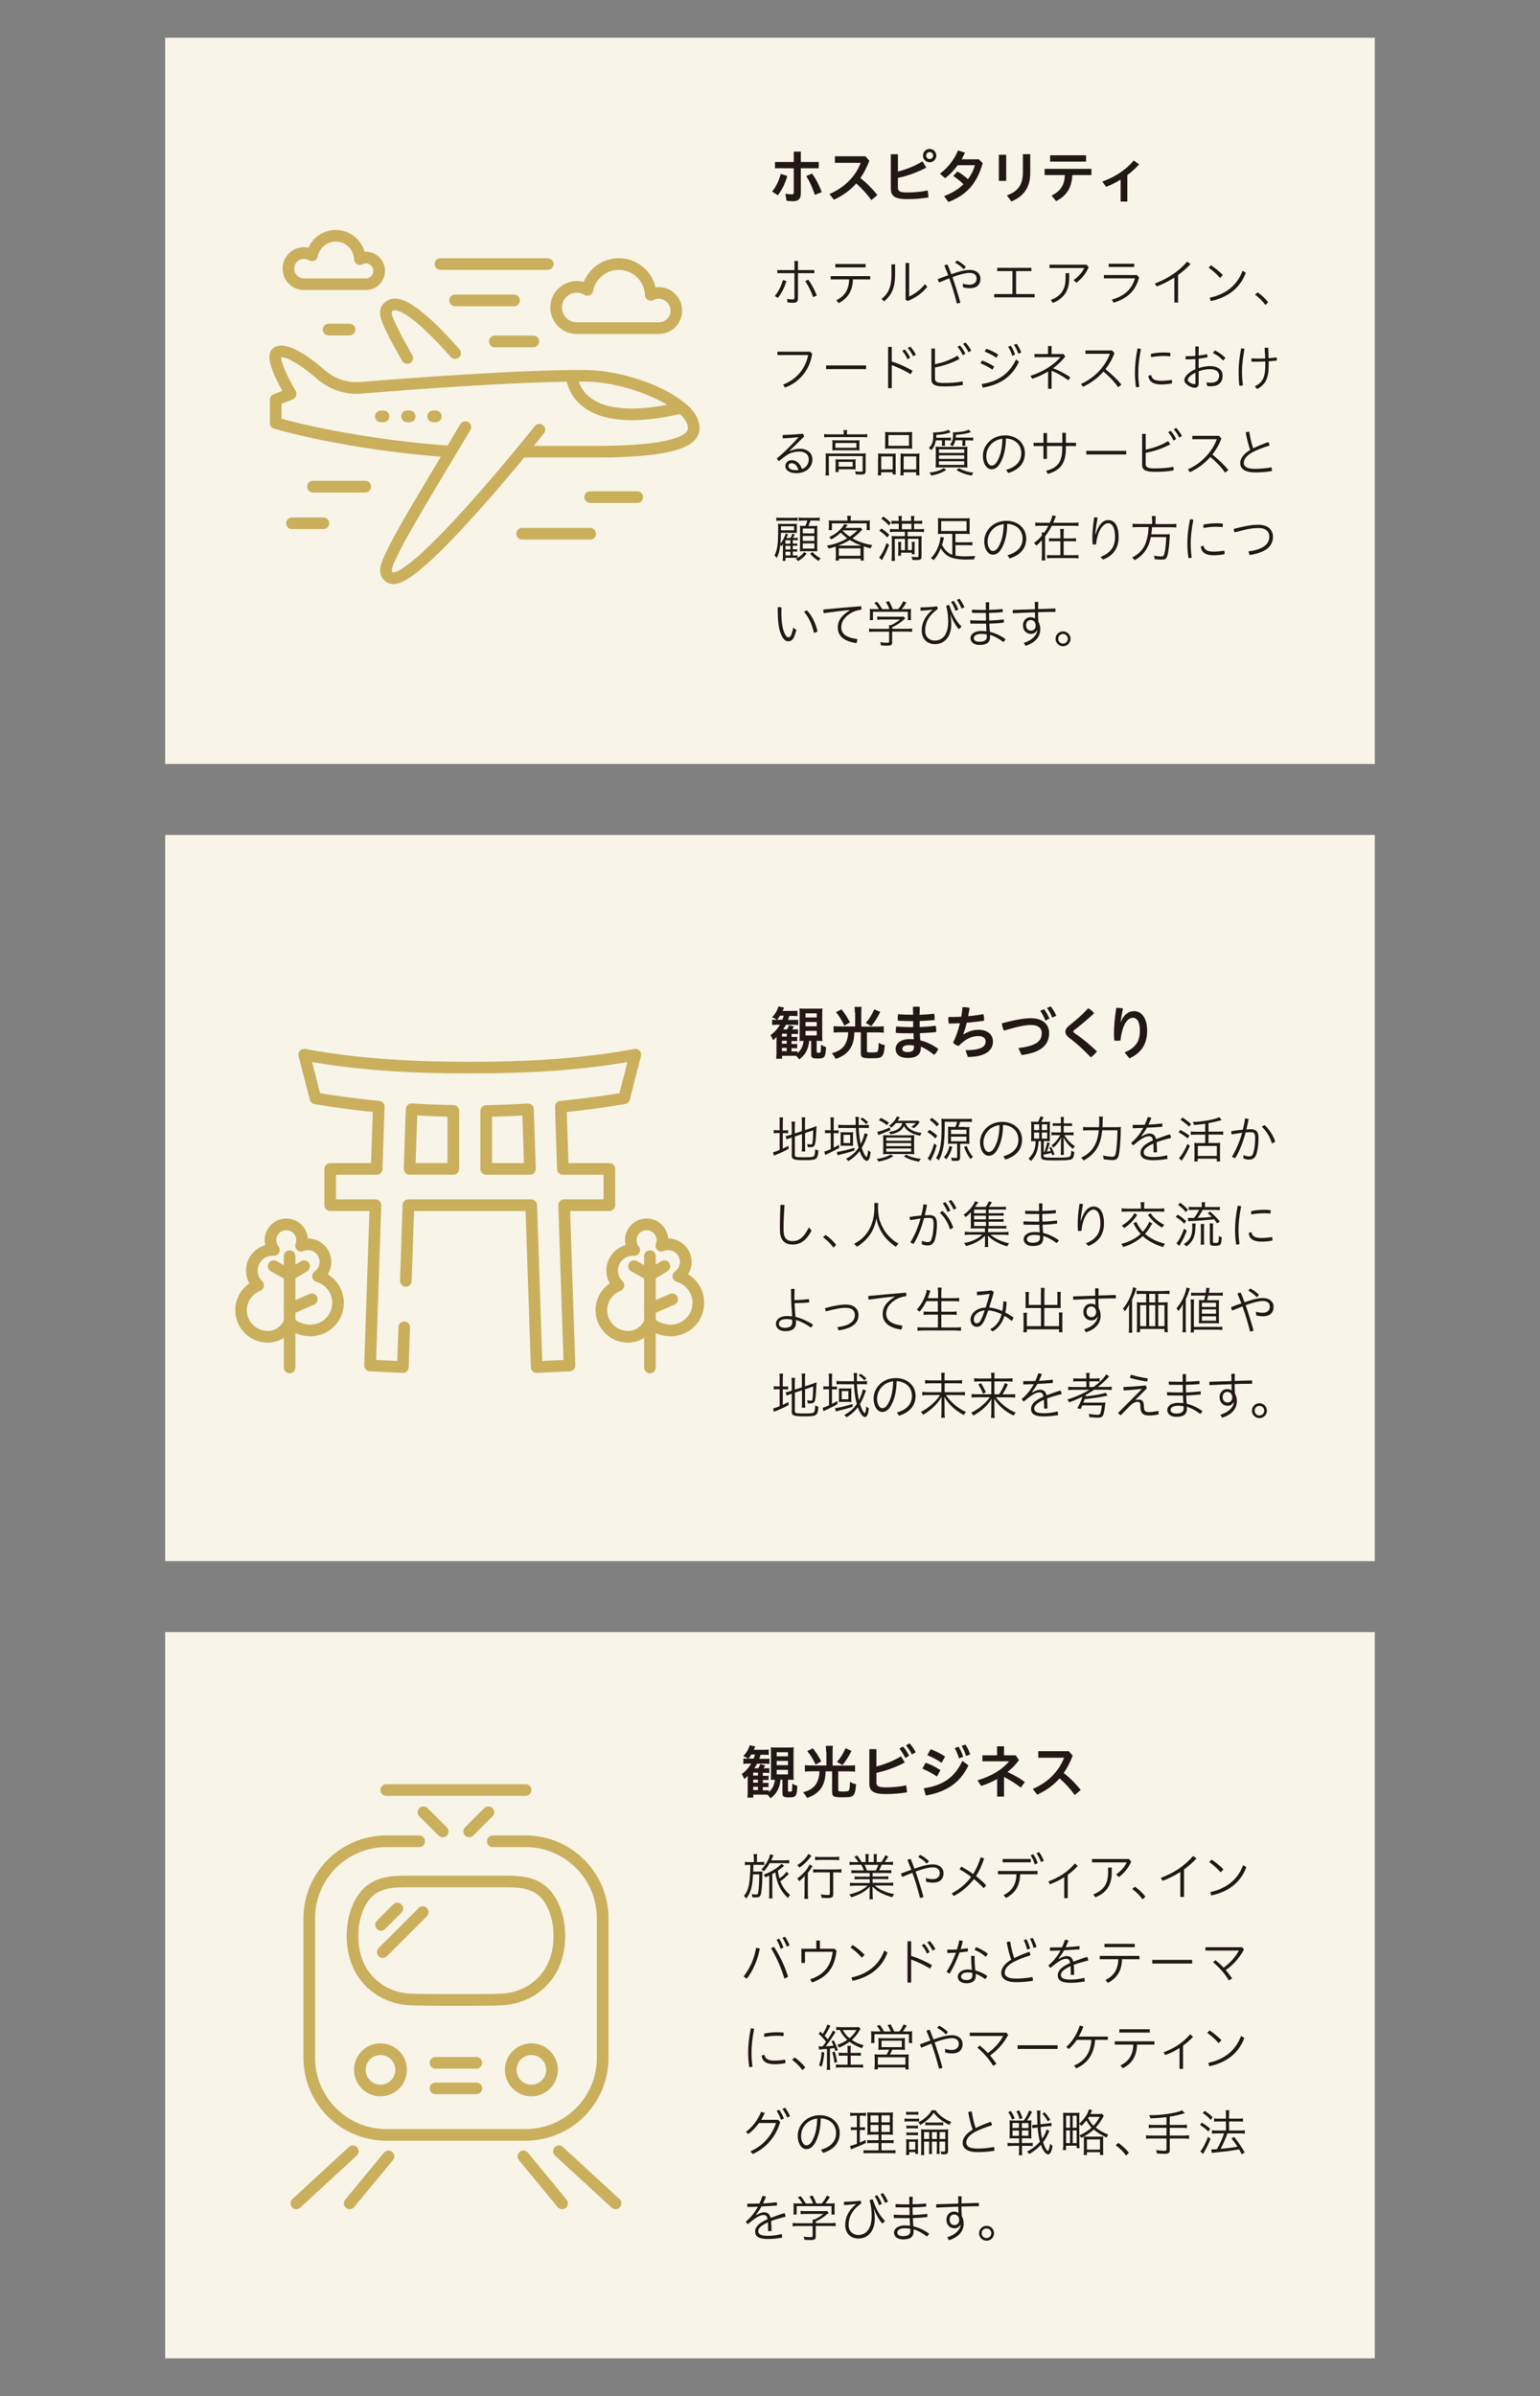 <?xml version="1.0" encoding="UTF-8"?><svg id="_レイヤー_2" xmlns="http://www.w3.org/2000/svg" viewBox="0 0 198.49 308.62"><rect x="0" y="0" width="198.49" height="308.62" fill="#808080" stroke="none"/><defs><style>.cls-1,.cls-2{fill:none;}.cls-3{fill:#231815;}.cls-2{stroke:#caaf5d;stroke-linecap:round;stroke-linejoin:round;stroke-width:1.5px;}.cls-4{fill:#f8f4e8;}</style></defs><g id="_レイヤー_1-2"><rect class="cls-4" x="21.29" y="4.86" width="155.91" height="93.54"/><path class="cls-3" d="M99.87,38.13c.46-.57.79-1.2,1.04-2.06l.45.13c-.27.88-.6,1.53-1.1,2.17l-.39-.24ZM102.85,38.45c0,.42-.2.55-.64.55-.22,0-.48-.02-.72-.06l-.04-.44c.27.05.49.07.71.07.17,0,.24-.04.24-.21v-3.17h-2.21v-.4h2.21v-1.18h.45v1.18h2.11v.4h-2.11v3.26ZM104.16,36.01c.44.58.84,1.34,1.12,2.05l-.47.22c-.26-.74-.64-1.51-1.02-2.05l.37-.22Z"/><path class="cls-3" d="M107.06,35.57h5.11v.42h-2.24c-.03,1.42-.62,2.44-1.83,3.05l-.31-.37c1.05-.49,1.63-1.35,1.66-2.68h-2.39v-.42ZM107.66,34.01h3.91v.43h-3.91v-.43Z"/><path class="cls-3" d="M115.37,34.05v1.33c0,1.6-.4,2.61-1.43,3.44l-.31-.33c.88-.66,1.27-1.59,1.27-3.05v-1.39h.47ZM117.18,33.87v4.32c.66-.29,1.42-.81,2.04-1.6l.29.36c-.66.81-1.46,1.41-2.54,1.82l-.25-.19v-4.71h.47Z"/><path class="cls-3" d="M124.08,36.53c.37.12.66.14.9.14.57,0,.9-.33.9-.78,0-.42-.27-.74-.9-.74-.27,0-.76.08-1.2.21-.28.08-.65.2-1.02.33.38,1.11.75,2.29,1.02,3.28-.15.07-.28.1-.45.12-.25-1.03-.59-2.15-.98-3.24-.39.15-.82.34-1.3.53-.09-.12-.14-.25-.17-.43.49-.2.94-.36,1.34-.49-.17-.43-.34-.86-.51-1.26.13-.08.24-.12.42-.12.17.39.33.8.48,1.24.38-.14.76-.25,1.02-.33.46-.13.96-.22,1.35-.22.9,0,1.39.52,1.39,1.12,0,.81-.52,1.23-1.34,1.23-.34,0-.6-.04-.9-.12l-.04-.47ZM123.37,33.56c.35.16.74.46,1.11.79-.05.11-.15.23-.27.33-.33-.36-.74-.66-1.1-.84.08-.12.14-.21.26-.29Z"/><path class="cls-3" d="M130.49,37.88v-2.96h-1.96v-.42h4.41v.42h-1.98v2.96h2.39v.42h-5.21v-.42h2.35Z"/><path class="cls-3" d="M140.32,34.42c-.36.82-.92,1.5-1.58,1.99l-.37-.33c.65-.44,1.13-1.04,1.38-1.56h-4.48v-.43h4.77l.28.33ZM137.81,35.19v.64c0,1.65-.7,2.61-2.11,3.19l-.27-.38c1.35-.51,1.91-1.38,1.91-2.81v-.64h.47Z"/><path class="cls-3" d="M146.82,35.72c-.45,1.73-1.47,2.71-3.29,3.27l-.23-.4c1.64-.45,2.61-1.38,2.98-2.74h-4v-.42h4.26l.27.3ZM146.19,33.97v.42h-3.29v-.42h3.29Z"/><path class="cls-3" d="M151.83,38.97h-.47v-3.22c-.68.44-1.44.83-2.26,1.14l-.27-.36c1.65-.64,3.01-1.48,4.18-2.83l.44.31c-.49.53-1.04,1-1.61,1.42v3.55Z"/><path class="cls-3" d="M156.08,34.16c.56.38,1.05.78,1.53,1.26l-.36.38c-.47-.54-.93-.94-1.47-1.32l.3-.32ZM155.92,38.35c1.94-.42,3.51-1.5,4.23-3.47l.42.25c-.75,2.05-2.4,3.2-4.51,3.65l-.14-.43Z"/><path class="cls-3" d="M162.11,37.66c.46.33.96.78,1.33,1.25-.06.12-.23.29-.36.36-.36-.53-.83-.95-1.31-1.31.1-.13.21-.21.35-.31Z"/><path class="cls-3" d="M104.68,45.56c-.32,2.21-1.77,3.73-3.5,4.36l-.25-.38c1.78-.71,2.89-2.05,3.23-3.81h-3.96v-.43h4.2l.29.26Z"/><path class="cls-3" d="M111.63,47.07v.47h-5.15v-.47h5.15Z"/><path class="cls-3" d="M114.94,46.57c.85.25,1.81.68,2.68,1.18l-.24.45c-.8-.49-1.7-.9-2.44-1.17v2.97h-.47v-5.32h.47v1.89ZM116.61,45.01c.28.3.54.72.7,1.07l-.35.19c-.16-.39-.39-.76-.67-1.08l.32-.18ZM117.32,44.64c.28.29.57.71.73,1.05l-.35.2c-.2-.4-.43-.74-.7-1.07l.31-.17Z"/><path class="cls-3" d="M120.51,48.75c0,.4.21.58,1.07.58.93,0,1.68-.04,2.49-.2l.05.45c-.84.16-1.5.19-2.52.19-1.16,0-1.55-.3-1.55-.88v-4h.46v2.03c1.03-.23,1.97-.54,2.89-1.11l.28.42c-1.08.57-2.07.88-3.17,1.1v1.42ZM123.73,44.49c.28.3.54.72.7,1.07l-.35.19c-.15-.39-.39-.76-.67-1.08l.32-.18ZM124.44,44.12c.28.29.57.71.74,1.05l-.35.19c-.2-.4-.43-.74-.7-1.07l.31-.18Z"/><path class="cls-3" d="M126.59,46.44c.51.18,1.05.45,1.55.77l-.23.4c-.51-.35-1.04-.61-1.54-.82l.22-.36ZM126.52,49.47c2.04-.31,3.56-1.27,4.43-3.17l.38.3c-.94,2.01-2.49,2.96-4.67,3.33l-.13-.47ZM127.14,44.92c.52.18,1.03.43,1.52.75l-.24.41c-.49-.35-1.01-.59-1.5-.8l.22-.36ZM130.27,44.52c.24.33.46.8.56,1.16l-.37.14c-.1-.41-.29-.81-.52-1.16l.33-.14ZM131.03,44.28c.25.31.47.78.6,1.13l-.38.14c-.15-.42-.33-.78-.56-1.14l.33-.12Z"/><path class="cls-3" d="M135.54,50.07h-.45v-2.22c-.64.38-1.32.69-2.04.94l-.23-.38c1.64-.53,3.08-1.45,3.85-2.41h-3.34v-.4h1.75v-1.03h.46v1.03h1.54l.22.32c-.44.57-.97,1.07-1.57,1.51.7.25,1.55.7,2.22,1.16l-.25.39c-.7-.51-1.49-.96-2.16-1.23v2.33Z"/><path class="cls-3" d="M144.11,49.86c-.54-.77-1.23-1.46-1.89-2-.73.84-1.63,1.48-2.62,1.96l-.28-.36c1.79-.79,3.2-2.35,3.73-3.89h-3.15v-.43h3.45l.29.34c-.29.79-.69,1.47-1.16,2.07.7.57,1.46,1.25,2.06,2l-.43.33Z"/><path class="cls-3" d="M147.05,44.95c-.25,1.31-.34,2.21-.34,3.12,0,.43.03,1.07.13,1.74-.09.05-.19.07-.3.07-.04,0-.08,0-.12,0-.1-.68-.14-1.34-.14-1.83,0-.94.08-1.85.34-3.17.16,0,.34.03.44.08ZM151.07,49.24s0,.09-.01.14c-.5.1-.92.14-1.41.14-1.07,0-1.56-.41-1.64-1.1.09-.07.23-.1.36-.11.1.51.44.74,1.29.74.44,0,.87-.04,1.36-.12.03.08.06.2.06.32ZM149.97,45.4c.35,0,.62.02.88.05,0,.05,0,.1,0,.16,0,.1,0,.2-.03.29-.23-.03-.47-.05-.84-.05-.46,0-1.08.05-1.61.16-.02-.08-.03-.19-.03-.29,0-.04,0-.09,0-.14.51-.12,1.14-.18,1.62-.18Z"/><path class="cls-3" d="M154.49,49.38c0,.36-.16.57-.53.57-.14,0-.45-.09-.7-.23-.52-.32-.61-.55-.61-.77,0-.34.33-.88,1.42-1.4v-1.31c-.43.04-.86.05-1.25.05,0-.07-.01-.14-.01-.21,0-.06,0-.14.02-.2h.2c.34,0,.69-.01,1.04-.04,0-.38,0-.79-.01-1.19.07-.02.14-.03.22-.03.08,0,.17.01.23.03-.01.43-.02.81-.03,1.15.38-.05.74-.1,1.1-.18.03.09.06.21.06.31,0,.03,0,.06,0,.09-.36.07-.76.13-1.15.18v1.22c.51-.19,1.09-.26,1.44-.26,1.04,0,1.65.47,1.65,1.21,0,.92-.56,1.38-1.46,1.38-.21,0-.36,0-.53-.05l-.09-.45c.19.03.39.05.55.05.68,0,1.08-.29,1.08-.94,0-.49-.4-.81-1.21-.81-.35,0-.91.08-1.43.27v1.55ZM154.08,48c-.8.4-.98.73-.98.91,0,.16.06.25.32.4.2.11.38.17.53.17.09,0,.13-.03.13-.14v-1.34ZM157.93,46.08c-.05.14-.15.25-.3.35-.38-.42-.81-.74-1.27-.94.04-.14.12-.25.22-.35.46.18.97.59,1.35.94Z"/><path class="cls-3" d="M160,44.87c.12,0,.29.03.4.07-.19,1.07-.32,2.03-.32,2.8,0,.73.04,1.28.12,1.87-.1.06-.22.08-.33.08-.04,0-.08,0-.12-.01-.09-.62-.1-1.14-.1-1.92s.11-1.78.32-2.88h.04ZM163.09,46.56c-.44.02-.87.03-1.3.03-.15,0-.31,0-.47,0-.02-.08-.03-.16-.03-.23,0-.07,0-.13.02-.19.31.01.62.02.94.02.27,0,.54,0,.82-.02-.01-.45-.04-.88-.08-1.36.07-.02.16-.03.25-.03.08,0,.17,0,.22.03.03.47.04.89.05,1.33.34-.02.69-.06,1.03-.11.02.08.03.18.03.28,0,.04,0,.09,0,.13-.34.04-.7.08-1.05.1v.53c0,1.72-.46,2.49-1.49,3.04l-.3-.34c.98-.49,1.35-1.1,1.35-2.71v-.49Z"/><path class="cls-3" d="M101.78,58.11c.42-.21.9-.31,1.34-.31.89,0,1.59.53,1.59,1.38,0,.97-.79,1.77-2.07,1.77-.91,0-1.42-.4-1.42-.94,0-.36.31-.74.82-.74.6,0,1.09.43,1.33,1.14.53-.18.87-.67.87-1.23,0-.62-.43-1.02-1.23-1.02-.6,0-1.17.18-1.61.47-.37.25-.7.51-1,.76-.12-.09-.21-.21-.27-.34,1.02-.84,1.89-1.74,2.79-2.72v-.02c-.65.07-1.26.12-2.02.15-.02-.1-.03-.2-.03-.29,0-.05,0-.09,0-.14.82-.02,1.66-.07,2.61-.16.07.09.14.23.16.36l-1.87,1.83v.02ZM102.03,59.66c-.25,0-.41.16-.41.36,0,.32.34.54.96.54.14,0,.23,0,.34-.02-.19-.6-.51-.88-.89-.88Z"/><path class="cls-3" d="M108.75,55.83c0-.18-.01-.29-.04-.43h.49c-.03.13-.04.24-.04.43v.12h1.98c.28,0,.47-.01.64-.04v.42c-.19-.03-.37-.03-.63-.03h-4.29c-.27,0-.45.01-.63.03v-.42c.15.03.39.04.64.04h1.88v-.12ZM106.44,58.96c0-.27,0-.41-.03-.57.16.02.37.03.62.03h3.96c.31,0,.46,0,.61-.03-.02.19-.03.34-.03.56v1.69c0,.22-.04.33-.14.4-.11.06-.21.08-.54.08q-.15,0-.6-.02c0-.15-.03-.27-.08-.39.26.03.49.05.73.05.21,0,.25-.02.25-.14v-1.87h-4.37v1.84c0,.29,0,.44.04.65h-.47c.03-.13.04-.41.04-.64v-1.64ZM107.29,57.18c0-.23,0-.39-.02-.49.14.02.32.03.6.03h2.38c.24,0,.38,0,.53-.03-.01.16-.02.29-.02.49v.34c0,.3,0,.38.02.5-.16-.02-.29-.03-.58-.03h-2.36c-.23,0-.4,0-.57.03.01-.1.02-.24.02-.5v-.34ZM107.67,57.68h2.71v-.62h-2.71v.62ZM110.27,60c0,.26,0,.34.02.46-.12-.01-.37-.02-.59-.02h-1.61v.35h-.42c.02-.12.03-.28.03-.53v-.63c0-.22,0-.35-.02-.47.14.01.29.02.51.02h1.53c.27,0,.39,0,.56-.02-.01.12-.02.23-.02.44v.41ZM108.09,60.11h1.81v-.62h-1.81v.62Z"/><path class="cls-3" d="M113.19,59.03c0-.27,0-.43-.03-.62.17.02.37.03.58.03h1.21c.19,0,.36,0,.51-.02-.01.11-.02.26-.02.59v1.48c0,.32,0,.5.03.62h-.42v-.28h-1.48v.4h-.43c.02-.14.03-.35.03-.67v-1.53ZM113.58,60.47h1.48v-1.68h-1.48v1.68ZM114.1,56.17c0-.21,0-.38-.03-.53.16.02.4.03.71.03h2.08c.35,0,.59-.01.72-.03-.02.14-.03.33-.03.53v1.07c0,.21.01.45.03.56-.18-.02-.37-.03-.67-.03h-2.17c-.3,0-.51,0-.68.03.02-.17.03-.33.03-.55v-1.08ZM114.51,57.42h2.65v-1.38h-2.65v1.38ZM116.08,58.96c0-.32,0-.41-.02-.54.15.01.31.02.51.02h1.4c.21,0,.4,0,.55-.03-.02.14-.03.36-.03.62v1.54c0,.33,0,.53.03.66h-.43v-.4h-1.63v.4h-.42c.02-.14.03-.34.03-.63v-1.64ZM116.47,60.47h1.63v-1.68h-1.63v1.68Z"/><path class="cls-3" d="M120.61,56.72c-.06.49-.26.94-.58,1.26-.08-.1-.18-.2-.31-.29.4-.36.57-.79.57-1.52,0-.14-.01-.32-.03-.46.06,0,.1,0,.14,0,.21,0,.77-.05,1.05-.1.34-.06.54-.12.79-.25l.29.33c-.68.21-1.01.27-1.85.33,0,.2,0,.25-.01.36h1.38c.22,0,.38,0,.51-.03v.4c-.12-.02-.29-.03-.51-.03h-.26v.31c0,.17,0,.29.02.39h-.42c.01-.09.03-.26.03-.39v-.31h-.79ZM121.96,60.54c-.58.36-1.18.58-1.93.71-.07-.16-.1-.2-.23-.38.75-.07,1.35-.26,1.84-.58l.32.25ZM123.99,57.56c.26,0,.57,0,.71-.03-.02.17-.03.38-.03.72v1.27c0,.38,0,.61.03.71-.14-.02-.38-.03-.68-.03h-2.75c-.29,0-.54.01-.68.03.02-.12.03-.38.03-.72v-1.26c0-.31-.01-.54-.03-.72.14.01.45.03.7.03h2.68ZM121.02,58.34h3.26v-.46h-3.26v.46ZM121.02,59.11h3.26v-.46h-3.26v.46ZM121.02,59.88h3.26v-.47h-3.26v.47ZM124.91,56.38c.23,0,.37,0,.52-.03v.4c-.14-.02-.3-.03-.52-.03h-.49v.32c0,.23,0,.25.02.38h-.42c.01-.05.03-.25.03-.38v-.33h-.91c-.08.33-.18.54-.39.8-.06-.08-.19-.2-.31-.27.16-.16.23-.27.3-.49.06-.18.1-.48.1-.77,0-.12,0-.2-.03-.3.09.01.14.01.18.01.21,0,.6-.04.93-.08.42-.06.68-.14.94-.26l.29.32c-.06.02-.1.03-.11.03l-.29.08c-.44.12-.83.18-1.53.22,0,.17-.01.22-.03.36h1.73ZM123.6,60.3c.58.33,1.13.49,1.85.58-.08.11-.14.22-.21.38-.79-.14-1.36-.35-1.96-.72l.32-.23Z"/><path class="cls-3" d="M129.67,60.52c1.31-.36,1.96-1.12,1.96-2.14,0-1.2-.92-1.87-1.98-1.9-.01,1.33-.27,2.36-.73,3.17-.36.61-.72.79-1.14.79-.56,0-1.09-.66-1.09-1.74,0-1.31,1.11-2.62,2.86-2.62,1.37,0,2.55.88,2.55,2.29,0,1.3-.79,2.13-2.14,2.56l-.28-.42ZM127.12,58.7c0,.86.37,1.27.67,1.27.25,0,.51-.14.75-.57.41-.7.63-1.61.66-2.89-1.39.17-2.07,1.27-2.07,2.2Z"/><path class="cls-3" d="M134.95,59.11h-.46v-1.66h-1.27v-.42h1.27v-1.25h.46v1.25h1.97v-1.28h.46v1.28h1.31v.42h-1.31v.33c0,1.98-.82,2.84-2.33,3.26l-.21-.4c1.5-.4,2.07-1.15,2.07-2.92v-.27h-1.97v1.66Z"/><path class="cls-3" d="M145.16,58.07v.47h-5.15v-.47h5.15Z"/><path class="cls-3" d="M147.67,59.75c0,.4.21.58,1.07.58.93,0,1.68-.04,2.49-.2l.05.45c-.84.16-1.5.19-2.52.19-1.16,0-1.55-.3-1.55-.88v-4h.46v2.03c1.03-.23,1.97-.54,2.89-1.11l.28.42c-1.08.57-2.07.88-3.17,1.1v1.42ZM150.89,55.49c.28.3.54.72.7,1.07l-.35.19c-.15-.39-.39-.76-.67-1.08l.32-.18ZM151.6,55.12c.28.29.57.71.74,1.05l-.35.19c-.2-.4-.43-.74-.7-1.07l.31-.18Z"/><path class="cls-3" d="M157.89,60.86c-.54-.77-1.23-1.46-1.89-2-.73.84-1.63,1.48-2.62,1.96l-.28-.36c1.79-.79,3.2-2.35,3.73-3.89h-3.15v-.43h3.45l.29.34c-.29.79-.69,1.47-1.16,2.07.7.57,1.46,1.25,2.06,2l-.43.33Z"/><path class="cls-3" d="M163.47,56.94c.1.14.14.29.14.46-.79.22-1.62.56-2.17.85-.78.42-1.13.92-1.13,1.38s.41.76,1.45.76c.66,0,1.42-.07,2.12-.2.04.12.06.25.06.38,0,.03,0,.07,0,.1-.68.12-1.42.18-2.15.18-1.34,0-1.94-.47-1.94-1.22,0-.56.44-1.18,1.29-1.68-.2-.51-.42-1.33-.58-2.25.11-.05.23-.08.37-.08.03,0,.06,0,.09,0,.12.85.32,1.63.51,2.13.57-.29,1.27-.58,1.95-.81Z"/><path class="cls-3" d="M102.19,71.54h.13c.21,0,.38,0,.47-.02v.34c-.14-.01-.25-.02-.49-.02h-1.06v.4h-.37c.03-.17.04-.4.04-.58v-1.08c0-.13,0-.35.03-.53-.1.16-.14.21-.22.31-.04-.08-.06-.12-.14-.2-.09.79-.23,1.27-.47,1.72-.06-.12-.19-.26-.29-.33.36-.66.48-1.46.48-3.27,0-.46,0-.6-.03-.81.16,0,.32.01.53.01h1.39c.26,0,.38,0,.53-.02-.01.09-.02.21-.02.36v.43c0,.2,0,.3.01.39-.11,0-.35-.01-.48-.01h-1.57c-.03.92-.03,1-.07,1.38.28-.31.59-.91.67-1.29l.3.1c-.04.14-.09.24-.2.47h.53c.1-.17.19-.39.24-.56l.3.11c-.06.12-.18.36-.24.45h.14c.21,0,.42,0,.5-.03v.34c-.1-.02-.26-.03-.51-.03h-.14v.45h.15c.21,0,.31,0,.42-.03v.32c-.1-.01-.23-.02-.42-.02h-.15v.47h.15c.21,0,.31,0,.42-.03v.33c-.12-.01-.21-.02-.42-.02h-.15v.48ZM100.06,66.66c.16.03.3.04.62.04h1.5c.29,0,.49-.01.62-.04v.43c-.15-.02-.32-.03-.59-.03h-1.53c-.3,0-.46,0-.62.04v-.44ZM100.66,68.05v.25h1.69v-.51h-1.69v.25ZM101.87,70.03v-.45h-.64v.45h.64ZM101.24,70.78h.64v-.47h-.64v.47ZM101.24,71.54h.64v-.48h-.64v.48ZM103.96,71.32c-.3.38-.64.68-1.09.95-.08-.11-.19-.21-.3-.29.49-.25.83-.52,1.07-.87l.32.21ZM103.53,67.05c-.27,0-.44.01-.59.04v-.43c.14.03.32.04.62.04h1.47c.29,0,.49-.01.62-.04v.43c-.16-.03-.3-.04-.62-.04h-.57c-.08.25-.19.54-.27.7h.59c.29,0,.47,0,.57-.03-.01.14-.02.37-.02.58v2.11c0,.21,0,.43.02.61-.13-.01-.29-.02-.54-.02h-1.16c-.23,0-.38,0-.55.02.01-.16.02-.4.02-.58v-2.12c0-.28,0-.46-.02-.6.15.01.32.02.55.02h.16c.09-.2.19-.47.25-.7h-.52ZM103.47,68.7h1.49v-.62h-1.49v.62ZM103.47,69.67h1.49v-.64h-1.49v.64ZM103.47,70.66h1.49v-.67h-1.49v.67ZM104.71,71.1c.31.34.58.55,1.07.82-.09.07-.21.21-.29.33-.5-.34-.83-.63-1.07-.93l.29-.21Z"/><path class="cls-3" d="M107.72,70.76c0-.14,0-.27-.01-.36-.31.1-.48.16-.92.26-.05-.14-.13-.29-.21-.38.94-.16,1.83-.47,2.62-.95-.31-.22-.58-.46-.84-.73-.36.34-.66.56-1.22.88-.09-.14-.15-.2-.27-.3.73-.34,1.29-.77,1.73-1.33.1-.12.19-.25.25-.36l.41.14s-.04.04-.05.05l-.04.05c-.04.05-.12.14-.22.27h1.38c.25,0,.46,0,.59-.03l.23.23s-.04.05-.11.12c-.35.36-.83.78-1.17,1.02.74.43,1.61.72,2.55.87-.09.14-.14.25-.19.42-.41-.1-.56-.14-.9-.25-.01.14-.01.24-.01.39v.88c0,.21.01.4.03.55h-.43v-.25h-2.79v.25h-.44c.03-.17.04-.33.04-.55v-.88ZM109.23,66.9c0-.2-.01-.29-.04-.46h.49c-.02.09-.04.32-.04.46v.16h1.78c.32,0,.49,0,.71-.03-.02.1-.03.27-.03.44v.37c0,.18,0,.34.03.44h-.42v-.87h-4.49v.87h-.41c.02-.13.03-.23.03-.45v-.36c0-.18,0-.31-.03-.44.22.03.4.03.68.03h1.74v-.16ZM110.76,70.28c.15,0,.19,0,.29,0-.56-.19-1.04-.42-1.52-.73-.46.29-.86.48-1.51.73h2.74ZM108.11,71.59h2.79v-.96h-2.79v.96ZM108.61,68.35c.23.26.51.49.92.77.36-.24.57-.42.98-.81h-1.87l-.04.05Z"/><path class="cls-3" d="M114.6,70.18c-.2.54-.5,1.2-.8,1.73-.05.1-.09.16-.1.18,0,0-.01.03-.03.06l-.36-.34c.33-.36.71-1.11.96-1.87l.33.25ZM113.6,68.07c.34.22.7.49,1.03.82l-.28.33c-.28-.32-.67-.65-1.02-.86l.27-.28ZM113.86,66.54c.37.25.7.54.97.82l-.27.31c-.29-.34-.59-.6-.98-.87l.27-.26ZM117.01,69.07h1.16c.31,0,.49,0,.63-.03-.02.12-.03.31-.03.6v2.06c0,.34-.13.43-.63.43-.16,0-.38,0-.55-.02-.01-.14-.03-.22-.09-.41.24.04.46.06.66.06.18,0,.23-.03.23-.14v-2.22h-1.38v1.46h.53v-.55c0-.21,0-.36-.03-.51h.4c-.02.13-.03.26-.03.51v.62c0,.25,0,.38.01.46h-.36v-.2h-1.4v.39h-.38c.02-.14.03-.3.03-.49v-.77c0-.24,0-.38-.03-.52h.41c-.02.16-.03.29-.03.52v.55h.51v-1.46h-1.31v2.15c0,.27.01.51.04.68h-.47c.03-.17.05-.4.05-.7v-1.93c0-.27,0-.44-.03-.57.11.01.31.02.51.02h1.2v-.56h-1.27c-.27,0-.53.01-.65.04v-.42c.11.03.38.04.64.04h.49v-.71h-.32c-.26,0-.42.01-.61.03v-.42c.12.03.36.04.61.04h.31v-.13c0-.21-.01-.41-.04-.51h.45c-.02.08-.03.32-.03.51v.13h1.23v-.14c0-.21-.01-.4-.03-.5h.45c-.02.07-.04.3-.04.5v.14h.42c.25,0,.5-.01.62-.04v.42c-.13-.02-.37-.03-.61-.03h-.43v.71h.61c.32,0,.51-.01.66-.04v.42c-.09-.02-.41-.04-.66-.04h-1.45v.56ZM117.48,68.17v-.71h-1.23v.71h1.23Z"/><path class="cls-3" d="M122.75,68.76h-1.19c-.29,0-.5,0-.68.03.02-.14.03-.29.03-.47v-1.12c0-.17,0-.35-.03-.47.13.02.46.03.71.03h2.7c.37,0,.57,0,.71-.03-.02.14-.03.29-.03.47v1.12c0,.21,0,.32.03.47-.2-.02-.37-.03-.67-.03h-1.18v1.09h1.57c.31,0,.46,0,.61-.03v.43c-.17-.03-.29-.03-.61-.03h-1.57v1.34c.4.07.79.1,1.22.1.34,0,.82-.02,1.33-.05-.08.17-.12.26-.14.44-.36.01-.66.02-1.03.02-1.11,0-1.85-.15-2.37-.47-.35-.22-.66-.55-.91-.97-.28.68-.54,1.12-.92,1.53-.12-.14-.2-.19-.35-.27.67-.64,1.16-1.71,1.25-2.74l.44.1c-.03.1-.04.16-.09.34-.07.31-.1.41-.16.6.31.64.78,1.09,1.32,1.27v-2.68ZM121.31,67.12v1.27h3.27v-1.27h-3.27Z"/><path class="cls-3" d="M129.84,71.52c1.31-.36,1.96-1.12,1.96-2.14,0-1.2-.92-1.87-1.98-1.9-.01,1.33-.27,2.36-.73,3.17-.36.61-.72.79-1.14.79-.56,0-1.09-.66-1.09-1.74,0-1.31,1.11-2.62,2.86-2.62,1.37,0,2.55.88,2.55,2.29,0,1.3-.79,2.13-2.14,2.56l-.28-.42ZM127.29,69.7c0,.86.37,1.27.67,1.27.25,0,.51-.14.75-.57.41-.7.63-1.61.66-2.89-1.39.17-2.07,1.27-2.07,2.2Z"/><path class="cls-3" d="M138.31,67.34c.33,0,.56-.01.7-.04v.45c-.14-.02-.42-.03-.7-.03h-2.74c-.22.44-.59,1.01-.87,1.37v2.43c0,.25.01.51.04.66h-.49c.03-.13.04-.37.04-.66v-1.94c-.27.3-.42.44-.72.7-.08-.12-.18-.23-.31-.33.39-.29.72-.6,1.03-.96,0-.21-.01-.3-.03-.41h.35c.2-.27.38-.57.53-.86h-1.01c-.29,0-.56.01-.7.03v-.45c.14.03.37.04.7.04h1.19c.16-.36.29-.75.32-.96l.47.1c-.04.09-.05.11-.12.27-.11.28-.19.47-.24.59h2.55ZM138.09,69.35c.29,0,.48-.01.6-.04v.43c-.14-.02-.36-.03-.6-.03h-1v1.8h1.27c.29,0,.51-.01.64-.03v.44c-.23-.03-.41-.04-.64-.04h-2.77c-.26,0-.48.01-.64.04v-.44c.15.02.39.03.64.03h1.08v-1.8h-.85c-.25,0-.47,0-.61.03v-.43c.12.03.32.04.61.04h.85v-.54c0-.34-.01-.53-.04-.68h.5c-.03.12-.04.33-.04.68v.54h1Z"/><path class="cls-3" d="M141.86,71.73c1.29-.51,1.86-1.31,1.86-2.56s-.4-1.78-.9-1.78c-.47,0-1.03.62-1.29,1.46-.14.43-.22.86-.26,1.28-.06,0-.14.01-.21.01s-.16,0-.23-.01c-.02-.32-.03-.57-.03-.86,0-.52.04-1.42.23-2.63h.07c.12,0,.24.01.38.04-.18.96-.29,1.68-.31,2.16h.03c.42-1.37,1.04-1.85,1.63-1.85.76,0,1.35.63,1.35,2.19,0,1.44-.71,2.4-2.01,2.89l-.32-.34Z"/><path class="cls-3" d="M148.49,67.03c0-.23-.02-.43-.04-.56h.52c-.03.09-.04.33-.04.56v.48h1.95c.31,0,.58-.01.73-.04v.48c-.14-.03-.35-.04-.71-.04h-2.42c-.02.41-.04.59-.09.91h1.74c.33,0,.53,0,.66-.03-.02.1-.03.2-.03.44-.04.89-.16,1.89-.29,2.32-.12.43-.28.53-.8.53-.18,0-.51-.02-.84-.05-.02-.19-.05-.31-.11-.46.37.07.68.1.96.1s.34-.08.44-.55c.11-.53.16-1.08.2-1.94h-2c-.25,1.38-.91,2.32-2.09,2.98-.08-.14-.16-.23-.31-.36.81-.37,1.46-1.05,1.76-1.87.21-.58.34-1.25.36-2.04h-1.35c-.3,0-.58.01-.71.04v-.48c.16.03.41.04.71.04h1.81v-.48Z"/><path class="cls-3" d="M153.81,66.95c-.25,1.31-.34,2.21-.34,3.12,0,.43.03,1.07.13,1.74-.09.05-.19.07-.3.07-.04,0-.08,0-.12,0-.1-.68-.14-1.34-.14-1.83,0-.94.08-1.85.34-3.17.16,0,.34.03.44.08ZM157.83,71.24s0,.09-.01.14c-.5.1-.92.14-1.41.14-1.07,0-1.56-.41-1.64-1.1.09-.07.23-.1.36-.11.1.51.44.74,1.29.74.44,0,.87-.04,1.36-.12.03.08.06.2.06.32ZM156.73,67.4c.35,0,.62.02.88.05,0,.05,0,.1,0,.16,0,.1,0,.2-.03.29-.23-.03-.47-.05-.84-.05-.46,0-1.08.05-1.61.16-.02-.08-.03-.19-.03-.29,0-.04,0-.09,0-.14.51-.12,1.14-.18,1.62-.18Z"/><path class="cls-3" d="M160.9,71.02c1.73-.2,2.7-.84,2.7-1.89,0-.66-.43-1.12-1.42-1.12-.6,0-1.32.09-3.05.56-.07-.16-.11-.3-.11-.44,1.7-.45,2.5-.54,3.15-.54,1.29,0,1.9.69,1.9,1.55,0,1.23-.92,2.02-3,2.35l-.17-.46Z"/><path class="cls-3" d="M102.65,81.16c-.11.38-.23.71-.34.97-.2.37-.42.47-.73.47-.24,0-.54-.14-.81-.68-.38-.73-.53-1.74-.53-3.69.08-.02.14-.03.21-.03.08,0,.17.01.27.04,0,.25-.01.43-.01.58,0,1.24.12,2.18.46,2.85.17.31.29.42.44.42.11,0,.23-.03.35-.27.11-.25.21-.61.28-.97l.42.3ZM104.01,78.63c.65.68,1.13,1.68,1.36,2.69-.11.1-.3.17-.46.19-.23-1-.64-2-1.27-2.69.1-.1.22-.17.37-.19Z"/><path class="cls-3" d="M109.53,78.58c-.97.08-2.04.21-3.35.4-.04-.12-.06-.24-.06-.36,0-.04,0-.08,0-.11,1.72-.16,3.25-.31,4.87-.43.02.1.04.2.04.31,0,.04,0,.08,0,.12-.59.11-1,.23-1.37.46-.9.55-1.23,1.22-1.23,1.81,0,.81.55,1.34,2.07,1.54,0,.17-.04.35-.12.52-1.64-.24-2.4-.96-2.4-2,0-.78.34-1.48,1.55-2.23v-.03Z"/><path class="cls-3" d="M115,82.69c0,.39-.12.47-.71.47-.18,0-.52-.01-.73-.03-.04-.18-.07-.29-.13-.41.33.05.61.07.84.07.29,0,.33-.02.33-.16v-1.27h-1.91c-.27,0-.51.01-.67.04v-.44c.15.03.38.04.66.04h1.92v-.11c0-.15,0-.23-.02-.37h.27c.4-.19.88-.49,1.14-.72h-2.33c-.2,0-.49.01-.6.03v-.42c.14.02.38.03.62.03h2.3c.21,0,.39,0,.47-.03l.23.26c-.06.05-.08.06-.14.11-.56.47-.91.7-1.54,1.01v.2h1.89c.3,0,.51-.01.67-.04v.44c-.13-.03-.39-.04-.68-.04h-1.89v1.34ZM113.29,78.47c-.18-.31-.32-.51-.61-.83l.38-.12c.27.34.42.55.65.94h.93c-.12-.33-.27-.62-.46-.92l.4-.11c.23.4.36.69.48,1.03h.7c.29-.33.51-.68.66-1.02l.4.17c-.24.4-.4.62-.61.85h.49c.35,0,.53,0,.73-.03-.02.14-.03.27-.03.53v.47c0,.14.01.32.03.45h-.42v-1.08h-4.49v1.08h-.42c.02-.13.03-.29.03-.45v-.47c0-.26,0-.38-.03-.53.21.02.35.03.73.03h.45Z"/><path class="cls-3" d="M120.2,78.52c-.57.08-1.06.12-1.55.14,0-.08-.01-.16-.01-.23s0-.14.01-.2c.69,0,1.4-.04,2.12-.13.05.1.09.21.11.33-1.24.89-1.64,1.81-1.64,2.81,0,.8.55,1.27,1.23,1.27,1.09,0,1.74-.87,1.74-2.44,0-.64-.06-1.33-.27-2.04.12-.05.28-.1.41-.1.36,1.14.89,2.09,1.57,2.76-.07.13-.21.27-.36.34-.44-.54-.79-1.14-1.03-1.84h-.03c.08.48.11.87.11,1.21,0,1.64-.9,2.57-2.11,2.57-.96,0-1.7-.64-1.7-1.73,0-.88.31-1.79,1.4-2.7v-.03ZM122.91,77.38c.25.33.49.78.61,1.14l-.37.16c-.12-.4-.32-.8-.56-1.14l.32-.16ZM123.66,77.11c.27.31.5.76.65,1.11l-.37.16c-.18-.41-.37-.77-.6-1.12l.32-.14Z"/><path class="cls-3" d="M127.07,78.56c0-.33-.01-.64-.02-.97.07-.01.14-.02.22-.02s.16,0,.23.02c0,.33-.01.63-.02.96.6-.01,1.17-.05,1.73-.1.02.06.03.14.03.22,0,.06,0,.12-.01.18-.57.06-1.15.08-1.75.1,0,.4.01.71.02.98.67-.02,1.33-.08,1.88-.14,0,.06.01.13.01.2,0,.07,0,.13-.01.2-.53.07-1.2.12-1.86.13,0,.3.03.71.07,1.07.7.16,1.37.48,2.02.94-.06.14-.17.28-.29.36-.59-.44-1.18-.76-1.72-.92,0,.12.01.18.01.23,0,.77-.44,1.07-1.36,1.07-.7,0-1.17-.34-1.17-.89,0-.44.47-.91,1.38-.91.24,0,.47.01.69.04-.03-.33-.04-.64-.05-.98h-.39c-.58,0-1.14,0-1.63-.01-.02-.1-.03-.2-.03-.29,0-.05,0-.08,0-.14.47.03,1.04.04,1.64.04h.4c0-.31-.01-.58-.02-.98h-.92c-.28,0-.57,0-.85-.01-.02-.1-.03-.21-.03-.31v-.1c.49.02,1.01.03,1.41.03h.4ZM126.47,81.65c-.65,0-.96.25-.96.54,0,.31.29.47.72.47.6,0,.96-.18.96-.62,0-.05,0-.16-.01-.32-.16-.04-.43-.07-.7-.07Z"/><path class="cls-3" d="M133.69,81.17c-.21.32-.46.48-.79.48-.56,0-1.05-.39-1.05-1.12,0-.55.4-1.03.96-1.03.25,0,.46.06.6.18-.01-.26-.02-.54-.02-.81-.94.03-1.9.07-2.83.12-.02-.08-.03-.16-.03-.24,0-.06,0-.12.02-.19.94-.03,1.88-.06,2.84-.09,0-.27-.01-.61-.03-.92.07-.02.15-.03.23-.03.07,0,.15,0,.23.03-.01.29-.01.63-.02.9.76-.03,1.51-.05,2.22-.07.02.08.03.16.03.24,0,.06,0,.13-.02.19-.7,0-1.46.02-2.24.04,0,.41.01.81.04,1.2.15.28.25.62.25.99,0,1.06-.74,1.77-1.89,2.15l-.24-.38c1.06-.34,1.64-.91,1.76-1.62h-.03ZM132.25,80.53c0,.51.32.7.64.7s.6-.24.6-.64-.22-.73-.64-.73c-.36,0-.6.26-.6.67Z"/><path class="cls-3" d="M137.98,82.28c0,.53-.44.96-.96.96s-.97-.43-.97-.96.44-.96.97-.96.96.44.96.96ZM136.39,82.28c0,.34.27.62.62.62.34,0,.62-.28.62-.62s-.27-.62-.62-.62-.62.27-.62.62Z"/><path class="cls-3" d="M99.52,24.67c.5-.6.89-1.41,1.11-2.27l.84.26c-.25.96-.73,1.88-1.22,2.49l-.73-.48ZM103.22,24.89c0,.77-.34,1.03-1.05,1.03-.28,0-.53-.02-.8-.07l-.14-.9c.31.06.59.08.81.08.19,0,.27-.05.27-.25v-3.11h-2.42v-.81h2.42v-1.33h.91v1.33h2.31v.81h-2.31v3.21ZM104.67,22.36c.47.65.94,1.52,1.24,2.39l-.89.35c-.29-.89-.65-1.7-1.1-2.42l.76-.33Z"/><path class="cls-3" d="M112.32,25.78c-.56-.78-1.27-1.55-1.96-2.15-.79.9-1.74,1.57-2.88,2.1l-.58-.74c1.97-.84,3.35-2.25,4.04-4.02h-3.33v-.84h3.93l.51.57c-.32.86-.71,1.6-1.16,2.24.78.59,1.56,1.38,2.2,2.18l-.77.65Z"/><path class="cls-3" d="M115.72,24.12c0,.48.24.67,1.16.67.97,0,1.83-.08,2.69-.26l.11.9c-.89.15-1.79.22-2.8.22-1.56,0-2.06-.41-2.06-1.37v-4.41h.91v2.23c1.12-.29,2.29-.76,3.17-1.32l.49.8c-1.07.59-2.4,1.07-3.66,1.34v1.2ZM120.68,20.04c0,.48-.38.86-.86.86s-.86-.38-.86-.86.38-.86.86-.86.86.38.86.86ZM119.37,20.04c0,.26.2.45.45.45s.45-.19.45-.45-.2-.45-.45-.45-.45.2-.45.45Z"/><path class="cls-3" d="M123.44,21.28c-.49.67-1.04,1.24-1.63,1.67l-.66-.58c1.01-.74,1.85-1.84,2.33-2.99l.9.28c-.13.29-.28.59-.44.86h2.22l.5.5c-.75,2.68-2.15,4.13-4.42,5l-.56-.76c1.02-.38,1.85-.89,2.5-1.53-.42-.42-.89-.79-1.32-1.06l.53-.58c.43.22.92.58,1.37.99.4-.53.7-1.13.9-1.8h-2.21Z"/><path class="cls-3" d="M128.74,19.94h.95v3.36h-.95v-3.36ZM132.79,19.85v2.41c0,1.9-.86,3.03-2.43,3.69l-.58-.78c1.47-.55,2.06-1.4,2.06-3v-2.31h.95Z"/><path class="cls-3" d="M134.65,21.75h6.02v.8h-2.46c-.06,1.61-.75,2.68-2.08,3.36l-.59-.71c1.17-.61,1.67-1.36,1.7-2.65h-2.6v-.8ZM135.35,20h4.63v.82h-4.63v-.82Z"/><path class="cls-3" d="M145.31,25.96h-.87v-2.82c-.59.37-1.22.67-1.87.92l-.5-.67c1.62-.59,2.96-1.43,4.06-2.72l.69.5c-.47.52-.98.98-1.52,1.38v3.42Z"/><path class="cls-2" d="M69.52,55.35s-16.3,20.49-19.14,19.07c-1.25-.62-.44-1.93.63-4.11,1.23-2.5,6.49-11.13,8.97-15.3"/><path class="cls-2" d="M58.66,45.48c-2.95-3.32-6.67-6.97-8.29-6.16-1.25.62-.44,1.93.63,4.11.15.31.79,1.45,1.49,2.69"/><path class="cls-2" d="M67.24,58.18h9.5c13.15,0,13.02-2.4,12.52-3.86-.89-2.59-7.87-5.92-14.15-5.92-8.64,0-22.46,1.05-28.59,1.55-1.9.16-3.76-.49-5.19-1.74-2.16-1.88-4.39-3.26-5.48-2.89-1.24.42.96,4.28,1.61,5.42l-1.93.75v3s8.71,2.66,22.37,3.67"/><path class="cls-2" d="M73.72,48.61c.16,1.3,1.58,6.82,13.94,3.94"/><line class="cls-2" x1="40.33" y1="62.68" x2="47.07" y2="62.68"/><line class="cls-2" x1="67.3" y1="68.75" x2="76.06" y2="68.75"/><line class="cls-2" x1="37.63" y1="67.4" x2="41.68" y2="67.4"/><line class="cls-2" x1="42.35" y1="42.45" x2="45.05" y2="42.45"/><line class="cls-2" x1="58.66" y1="38.69" x2="66.26" y2="38.69"/><line class="cls-2" x1="56.77" y1="34.01" x2="70.6" y2="34.01"/><line class="cls-2" x1="63.77" y1="43.98" x2="68.74" y2="43.98"/><line class="cls-2" x1="76.06" y1="64.03" x2="82.13" y2="64.03"/><line class="cls-2" x1="55.83" y1="53.63" x2="56.17" y2="53.63"/><line class="cls-2" x1="52.46" y1="53.63" x2="52.8" y2="53.63"/><line class="cls-2" x1="49.09" y1="53.63" x2="49.43" y2="53.63"/><path class="cls-2" d="M47.16,33.18c-.28,0-.54.07-.77.19-.07-1.67-1.43-3-3.11-3-1.52,0-2.78,1.08-3.06,2.52-.3-.18-.66-.3-1.04-.3-1.11,0-2.01.9-2.01,2.01s.9,2.01,2.01,2.01h7.97c.95,0,1.72-.77,1.72-1.72s-.77-1.72-1.72-1.72Z"/><path class="cls-2" d="M84.9,37.73c-.37,0-.71.1-1.02.25-.09-2.21-1.89-3.97-4.12-3.97-2.01,0-3.68,1.43-4.05,3.33-.4-.24-.87-.39-1.37-.39-1.47,0-2.66,1.19-2.66,2.66s1.19,2.66,2.66,2.66h10.56c1.26,0,2.27-1.02,2.27-2.27s-1.02-2.27-2.27-2.27Z"/><rect class="cls-4" x="21.29" y="107.54" width="155.91" height="93.54"/><path class="cls-3" d="M100.5,144.64c0-.33-.01-.56-.04-.71h.47c-.03.18-.04.41-.04.71v.95h.18c.26,0,.41-.01.51-.03v.42c-.14-.02-.3-.03-.51-.03h-.18v2c.27-.12.4-.19.72-.37l.04.39c-.58.32-.99.51-1.65.77-.14.06-.18.08-.25.11l-.11-.44c.22-.04.43-.12.85-.29v-2.18h-.23c-.28,0-.38,0-.53.04v-.44c.12.03.29.04.53.04h.23v-.95ZM102.45,148.76c0,.16.04.2.19.25.15.04.44.05,1.02.05.91,0,1.18-.04,1.27-.18.08-.12.13-.4.14-.86.13.08.23.12.41.16-.08,1.18-.2,1.25-1.83,1.25-1.34,0-1.6-.1-1.6-.59v-2.33l-.14.05c-.34.12-.38.13-.53.2l-.12-.44c.16-.01.31-.04.56-.12l.23-.08v-1c0-.29-.01-.49-.04-.65h.47c-.03.17-.04.37-.04.63v.89l.92-.3v-1.18c0-.26-.01-.42-.04-.59h.47c-.03.15-.04.4-.04.6v1.04l.98-.32c.19-.07.35-.13.51-.2-.05,1.17-.1,1.92-.17,2.22-.05.25-.12.37-.25.44-.1.04-.23.07-.38.07-.08,0-.19,0-.33-.02-.01-.14-.05-.29-.09-.4.17.04.34.06.49.06s.18-.03.21-.22c.04-.23.07-.69.1-1.61l-1.06.36v1.76c0,.23.01.46.04.61h-.47c.03-.14.04-.36.04-.62v-1.62l-.92.31v2.38Z"/><path class="cls-3" d="M107.06,144.63c0-.29-.01-.57-.04-.7h.47c-.03.16-.04.42-.04.7v.97h.12c.25,0,.37,0,.52-.03v.41c-.13-.02-.29-.03-.52-.03h-.12v1.88c.28-.14.41-.21.68-.38l.03.4c-.31.19-.86.47-1.58.81-.1.05-.14.07-.21.11l-.12-.44c.14-.03.42-.14.82-.32v-2.07h-.18c-.19,0-.42.01-.55.03v-.42c.16.03.33.03.55.03h.17v-.97ZM110.11,148.2c-.47.16-1.01.31-1.75.49-.27.07-.31.08-.4.11l-.1-.44h.03c.3,0,1.51-.29,2.22-.52v.36ZM108.73,145.28c-.27,0-.55.01-.68.03v-.44c.11.02.42.04.69.04h1.55v-.64c-.02-.15-.03-.27-.05-.41h.47c-.03.17-.04.31-.04.65,0,.14,0,.27,0,.4h.65c.26,0,.53-.01.66-.04v.44c-.14-.02-.39-.03-.67-.03h-.63c.03.77.12,1.48.25,2.08.25-.47.47-1.1.5-1.4l.42.14c-.06.14-.1.24-.14.36-.23.64-.37.94-.64,1.38.18.6.47,1.14.62,1.19.09-.04.18-.47.19-.88.1.1.23.19.34.24-.06.49-.11.72-.21.9-.08.15-.18.23-.29.23-.29,0-.66-.5-.93-1.26-.38.51-.87.94-1.44,1.29-.08-.11-.19-.21-.31-.29.73-.4,1.21-.82,1.62-1.42-.19-.68-.34-1.7-.35-2.55h-1.57ZM108.35,146.22c0-.16,0-.3-.02-.4.07.01.25.02.44.02h.75c.16,0,.33,0,.44-.02-.01.07-.02.16-.02.33v1.06c0,.17,0,.3.02.38-.12-.01-.27-.02-.46-.02h-.74c-.21,0-.36,0-.43.02.01-.11.02-.26.02-.39v-.97ZM108.72,147.23h.86v-1.06h-.86v1.06ZM111.62,144.8c-.2-.25-.44-.45-.73-.64l.25-.21c.27.17.47.33.75.59l-.27.26Z"/><path class="cls-3" d="M115.13,148.94c-.58.34-1.1.52-1.9.68-.08-.16-.12-.22-.23-.35.73-.09,1.35-.29,1.81-.57l.32.23ZM114.78,145.56c-.4.18-.8.34-1.27.52-.12.05-.18.07-.29.12l-.16-.42c.34-.04,1.08-.3,1.61-.56l.1.33ZM114.32,144.93c-.36-.29-.64-.46-1.04-.64l.25-.3c.47.23.73.39,1.04.62l-.25.32ZM117.18,146.23c.33,0,.51,0,.66-.03-.01.14-.02.38-.02.7v1.11c0,.4.01.57.03.66-.14-.02-.44-.03-.72-.03h-2.61c-.29,0-.57,0-.71.03.02-.1.03-.34.03-.65v-1.13c0-.3,0-.54-.02-.68.16.01.38.02.66.02h2.7ZM114.23,146.93h3.21v-.4h-3.21v.4ZM114.23,147.63h3.21v-.4h-3.21v.4ZM114.23,148.34h3.21v-.41h-3.21v.41ZM115.47,144.68c-.15.18-.38.4-.6.56-.1-.12-.16-.18-.28-.25.47-.31.85-.75,1-1.19l.39.12-.07.1s-.03.05-.06.1c-.01.02-.03.05-.07.1l-.04.07-.05.07h2.17c.21,0,.3,0,.43-.03l.25.2-.03.04-.04.05s-.03.03-.04.06l-.04.05c-.18.24-.39.44-.59.58-.11-.07-.25-.13-.36-.16.25-.14.43-.29.57-.49h-1.31c.21.67,1,1.14,2.09,1.27-.09.12-.13.18-.2.36-1.06-.22-1.72-.62-2.08-1.25-.27.57-.81.9-1.72,1.07-.06-.14-.1-.18-.21-.32.97-.1,1.57-.49,1.71-1.13h-.8ZM116.8,148.72c.51.28,1.11.46,1.89.55-.12.14-.14.17-.24.36-.81-.14-1.41-.36-1.96-.68l.31-.23Z"/><path class="cls-3" d="M119.78,145.52c.37.21.72.47,1.03.77l-.25.34c-.38-.38-.62-.57-1.03-.81l.25-.3ZM120.73,147.51c-.25.87-.37,1.16-.81,2.01l-.36-.32c.24-.23.65-1.16.84-1.92l.32.23ZM120.1,143.98c.34.24.69.53.93.81l-.29.3c-.29-.35-.58-.61-.92-.84l.28-.27ZM124.37,145.18c.25,0,.44,0,.59-.03-.02.11-.03.25-.03.48v1.23c0,.23,0,.38.03.49-.16-.02-.28-.03-.51-.03h-.7v1.79c0,.19-.06.31-.18.36-.09.04-.18.05-.37.05-.13,0-.37,0-.53-.02,0-.12-.03-.25-.08-.4.26.04.42.05.58.05s.2-.03.2-.16v-1.68h-.66c-.25,0-.36,0-.54.03.02-.12.03-.23.03-.46v-1.25c0-.22,0-.38-.02-.51.14.02.36.03.6.03h.36c.1-.23.16-.42.21-.66h-1.59v.71c0,2.13-.22,3.34-.77,4.26-.12-.14-.17-.18-.34-.3.47-.71.68-1.72.71-3.39v-.8c.01-.32,0-.64-.03-.88.17.03.32.03.6.03h2.65c.31,0,.5,0,.68-.03v.43c-.12-.02-.42-.03-.67-.03h-.84c-.08.29-.12.43-.22.66h.84ZM122.74,147.72c-.16.62-.4,1.12-.77,1.6-.1-.11-.2-.2-.32-.26.38-.42.61-.9.72-1.46l.36.12ZM122.57,146.07h1.99v-.56h-1.99v.56ZM122.57,147h1.99v-.6h-1.99v.6ZM124.6,147.6c.2.58.47,1.05.81,1.4-.13.09-.19.15-.32.3-.34-.43-.62-.97-.83-1.57l.34-.13Z"/><path class="cls-3" d="M129.3,148.94c1.31-.36,1.96-1.12,1.96-2.14,0-1.2-.92-1.87-1.98-1.9-.01,1.33-.27,2.36-.73,3.17-.36.61-.72.79-1.14.79-.56,0-1.09-.66-1.09-1.74,0-1.31,1.11-2.62,2.86-2.62,1.37,0,2.55.88,2.55,2.29,0,1.3-.79,2.13-2.14,2.56l-.28-.42ZM126.75,147.11c0,.86.37,1.27.67,1.27.25,0,.51-.14.75-.57.41-.7.63-1.61.66-2.89-1.39.17-2.07,1.27-2.07,2.2Z"/><path class="cls-3" d="M133.79,144.5c.14-.24.23-.46.28-.7l.44.1c-.13.28-.22.45-.31.6h.44c.3,0,.51,0,.7-.03-.02.19-.03.36-.03.7v1.24c0,.31,0,.46.02.58-.12,0-.24-.01-.49-.01h-.31v1.42h.03s.05-.01.05-.01c.16-.39.28-.82.36-1.26l.33.09c-.07.23-.12.42-.2.66l-.03.07-.05.15c-.04.13-.05.16-.09.25.18-.03.3-.06.51-.11-.07-.18-.08-.19-.2-.4l.25-.1c.17.31.3.58.44.95l-.29.12c-.03-.09-.04-.11-.05-.15l-.06-.16c-.21.06-.48.12-1.02.22v.08c0,.17.03.21.15.25.21.06.42.06,1.7.06,1.03,0,1.42-.04,1.56-.17.09-.09.13-.26.16-.73.12.08.26.14.39.17-.06.62-.15.83-.39.94-.23.11-.73.14-2.25.14-.83,0-1.22-.03-1.45-.12-.16-.07-.21-.2-.21-.49v-1.87h-.31c-.05,1.16-.31,1.86-.99,2.57-.08-.13-.19-.24-.31-.32.64-.58.91-1.24.92-2.25h-.05c-.2,0-.39,0-.54.02.02-.12.03-.33.03-.62v-1.23c0-.31,0-.55-.03-.69.17.03.35.03.66.03h.21ZM133.28,145.56h.66v-.74h-.66v.74ZM133.28,146.66h.66v-.79h-.66v.79ZM134.28,145.56h.69v-.74h-.69v.74ZM134.28,146.66h.69v-.79h-.69v.79ZM136.06,146.2c-.26,0-.38,0-.54.03v-.4c.12.02.34.03.54.03h.68v-.85h-.55c-.27,0-.38,0-.5.03v-.38c.11.03.22.03.5.03h.55v-.29c0-.24,0-.38-.03-.53h.42c-.03.17-.03.31-.03.53v.3h.58c.29,0,.38,0,.49-.03v.38c-.12-.02-.25-.03-.49-.03h-.58v.85h.7c.23,0,.43,0,.57-.03v.4c-.15-.03-.31-.03-.57-.03h-.62c.35.58.78,1.03,1.37,1.44-.12.1-.18.19-.26.33-.53-.42-.96-.94-1.22-1.48.01.2.03.48.03.86v.72c0,.3.01.53.03.67h-.43c.03-.19.04-.32.04-.66v-.7c0-.27,0-.59.03-.87-.26.52-.55.9-.99,1.31-.06-.11-.17-.21-.25-.29.51-.4.84-.81,1.12-1.33h-.58Z"/><path class="cls-3" d="M143.72,145.19c.36,0,.6-.01.75-.03q-.02.18-.02.24s0,.09,0,.16v.44c-.03.92-.13,2.22-.23,2.69-.12.55-.31.73-.82.73-.3,0-.66-.03-1.14-.1-.01-.16-.05-.34-.1-.49.49.11.88.16,1.21.16s.42-.16.52-.93c.08-.61.12-1.5.14-2.48h-1.97c-.19,1.96-.85,3.03-2.4,3.9-.1-.16-.25-.32-.34-.36,1.44-.66,2.13-1.73,2.31-3.54h-1.24c-.33,0-.67.01-.79.04v-.47c.15.03.38.04.79.04h1.27c.01-.21.03-.53.03-.77,0-.29-.01-.46-.04-.6h.51c-.03.12-.03.28-.04.51,0,.24,0,.48-.03.86h1.64Z"/><path class="cls-3" d="M147.16,146.36c.34-.21.73-.36,1.01-.36.46,0,.73.25.84.72.57-.21,1.18-.44,1.78-.62.07.12.13.3.15.47-.52.12-1.29.33-1.87.55.03.43.04.79.05,1.29-.07.01-.15.02-.23.02-.07,0-.14,0-.21-.02,0-.47,0-.79-.02-1.12-.86.4-1.25.75-1.25,1.12,0,.42.31.62,1.26.62.51,0,1.14-.07,1.75-.23.04.12.06.29.06.42v.05c-.61.1-1.2.17-1.82.17-1.2,0-1.66-.34-1.66-.96,0-.55.41-1.07,1.6-1.59-.08-.45-.22-.54-.53-.54-.42,0-.98.29-2.01,1.18-.1-.08-.2-.2-.26-.33.68-.57,1.17-1.2,1.56-1.92-.45.02-.89.03-1.35.04-.01-.07-.02-.15-.02-.23,0-.06,0-.14.02-.2.18,0,.37,0,.55,0,.33,0,.66,0,.99-.02.14-.29.27-.62.39-.98.14,0,.33.05.46.11-.12.29-.27.6-.38.86.58-.03,1.2-.08,1.78-.15.01.07.02.15.02.22,0,.07,0,.13-.01.2-.66.05-1.33.1-1.99.12-.21.39-.46.74-.71,1.07l.02.02Z"/><path class="cls-3" d="M152.13,145.54c.46.23.75.41,1.18.73l-.23.37c-.37-.33-.75-.58-1.17-.79l.22-.32ZM153.36,147.6c-.35.77-.53,1.1-1.05,1.9l-.36-.33c.36-.34.79-1.07,1.1-1.83l.32.25ZM152.41,143.94c.45.29.8.57,1.1.84l-.25.34c-.29-.3-.66-.59-1.11-.89l.26-.29ZM155.36,144.74c-.49.08-1.08.14-1.46.16-.04-.14-.08-.25-.17-.39,1.1,0,2.94-.33,3.43-.62l.29.38-.09.03-.12.03c-.62.16-.74.19-1.48.33v1.1h1.25c.27,0,.5-.01.64-.04v.45c-.16-.03-.3-.03-.64-.04h-1.25v1.09h1.02c.24,0,.42,0,.49-.03-.02.12-.03.33-.03.58v1.21c0,.26.01.55.03.62h-.44v-.36h-2.46v.36h-.44c.02-.14.03-.35.03-.62v-1.23c0-.19,0-.4-.03-.55.1.02.29.03.47.03h.94v-1.09h-1.21c-.26,0-.5.01-.65.04v-.45c.14.03.39.04.65.04h1.21v-1.03ZM154.38,148.89h2.46v-1.29h-2.46v1.29Z"/><path class="cls-3" d="M160.29,148.79c.24.09.49.16.71.16.27,0,.42-.09.53-.42.16-.51.25-1.17.25-1.94,0-.6-.13-.76-.58-.76-.19,0-.4,0-.65.03-.31,1.13-.75,2.4-1.35,3.32-.12-.03-.29-.1-.41-.2.57-.92,1.01-2,1.31-3.08-.41.07-.87.13-1.35.21-.03-.1-.05-.24-.05-.34,0-.03,0-.05,0-.07.55-.09,1.05-.16,1.49-.2.13-.5.23-.98.28-1.44.16,0,.31.02.46.08-.07.4-.17.86-.29,1.34.2,0,.39-.03.57-.03.77,0,1,.39,1,1.13,0,.79-.09,1.51-.27,2.07-.16.49-.46.71-.98.71-.23,0-.49-.07-.7-.16v-.42ZM163.01,144.93c.6.55,1.11,1.38,1.35,2.1-.08.08-.27.2-.42.25-.23-.8-.65-1.52-1.29-2.14.09-.09.21-.19.35-.21Z"/><path class="cls-3" d="M100.52,158.14c0-.88.03-1.87.07-2.94.06-.01.14-.02.21-.02.1,0,.21.01.31.04-.07,1.18-.12,2.15-.12,2.94v.29c0,1.03.44,1.41,1.16,1.41.81,0,1.47-.45,2.1-1.77l.35.4c-.72,1.39-1.51,1.81-2.45,1.81-.88,0-1.62-.43-1.62-1.83v-.34Z"/><path class="cls-3" d="M106.43,159.07c.46.33.96.78,1.33,1.25-.07.12-.23.29-.36.36-.36-.53-.83-.95-1.31-1.31.1-.13.21-.21.35-.31Z"/><path class="cls-3" d="M113.2,154.94c-.02.1-.04.38-.04.57,0,.36.07,1.04.14,1.38.11.52.46,1.27.82,1.79.25.36.6.72.95,1.01.2.17.36.28.73.5-.14.12-.23.23-.33.4-1.37-.9-2.2-2.11-2.52-3.65-.28,1.61-1.08,2.78-2.53,3.65-.09-.16-.2-.27-.34-.38.64-.35.93-.57,1.3-.96.88-.95,1.32-2.18,1.32-3.74,0-.23,0-.4-.03-.56h.51Z"/><path class="cls-3" d="M118.84,159.83c.24.09.49.16.71.16.27,0,.42-.09.53-.42.16-.51.25-1.17.25-1.94,0-.6-.13-.76-.58-.76-.19,0-.4,0-.65.03-.31,1.13-.75,2.4-1.35,3.32-.12-.03-.29-.1-.41-.2.57-.92,1.01-2,1.31-3.07-.41.06-.87.13-1.35.21-.03-.1-.05-.24-.05-.34,0-.03,0-.05,0-.07.55-.09,1.05-.16,1.49-.19.13-.5.23-.98.28-1.44.16,0,.31.02.46.08-.07.4-.17.86-.29,1.34.2,0,.39-.03.57-.03.77,0,1,.39,1,1.13,0,.79-.09,1.51-.27,2.07-.16.49-.46.71-.98.71-.23,0-.49-.07-.7-.16v-.42ZM121.51,156c.6.55,1.11,1.38,1.35,2.1-.08.08-.27.2-.42.25-.23-.8-.65-1.52-1.29-2.14.09-.09.21-.19.35-.21ZM121.83,154.83c.27.31.52.75.65,1.11l-.36.17c-.14-.4-.35-.78-.61-1.11l.32-.17ZM122.59,154.55c.27.3.53.74.68,1.08l-.36.17c-.18-.4-.39-.75-.64-1.09l.33-.16Z"/><path class="cls-3" d="M127.46,157.91h1.66c.27,0,.44,0,.58-.03v.38c-.16-.03-.31-.03-.58-.03h-1.76v.47h1.92c.34,0,.58-.01.71-.04v.42c-.17-.03-.44-.04-.71-.04h-1.61c.58.51,1.48.92,2.39,1.1-.1.13-.18.25-.25.39-1.06-.3-1.92-.77-2.48-1.37.01.23.01.26.02.49v.49c0,.28,0,.35.04.48h-.47c.03-.13.04-.24.04-.47v-.68c0-.06,0-.11,0-.13v-.09s0-.05.01-.09c-.57.61-1.4,1.07-2.46,1.33-.07-.15-.15-.27-.25-.38.92-.15,1.8-.55,2.36-1.08h-1.57c-.27,0-.53.01-.7.04v-.42c.12.03.36.04.7.04h1.9v-.47h-1.4c-.23,0-.34,0-.44.01,0-.08.02-.27.02-.43v-1.07c0-.2,0-.49.02-.62-.19.24-.41.44-.7.66-.06-.12-.15-.23-.25-.31.61-.4,1.29-1.19,1.46-1.73l.44.11-.2.29c-.1.16-.14.21-.23.32h1.38c.18-.25.32-.5.38-.7l.42.09c-.14.26-.29.49-.4.61h1.62c.25,0,.44,0,.58-.03v.4c-.15-.03-.31-.03-.55-.03h-1.68v.48h1.36c.23,0,.42-.01.57-.04v.38c-.15-.03-.29-.03-.57-.03h-1.36v.47h1.36c.25,0,.4-.01.57-.04v.38c-.13-.03-.29-.03-.57-.03h-1.36v.53ZM127.08,155.8h-1.53v.48h1.53v-.48ZM127.08,156.59h-1.53v.47h1.53v-.47ZM125.55,157.38v.53h1.53v-.53h-1.53Z"/><path class="cls-3" d="M133.93,155.98c0-.33-.01-.64-.02-.97.07-.01.14-.02.22-.02s.16,0,.23.02c0,.33-.01.63-.02.96.6-.01,1.17-.05,1.73-.1.02.06.03.14.03.22,0,.06,0,.12-.01.18-.57.06-1.15.08-1.75.1,0,.4.01.71.02.98.67-.02,1.33-.08,1.88-.14,0,.06.01.13.01.2,0,.07,0,.13-.01.2-.53.06-1.2.12-1.86.13,0,.3.03.71.07,1.07.7.16,1.37.48,2.02.94-.06.14-.17.28-.29.36-.58-.44-1.18-.76-1.72-.92,0,.12.01.18.01.23,0,.77-.44,1.07-1.36,1.07-.7,0-1.17-.34-1.17-.89,0-.44.47-.91,1.38-.91.24,0,.47.01.69.04-.03-.33-.04-.64-.05-.98h-.39c-.58,0-1.14,0-1.63-.01-.02-.1-.03-.2-.03-.29,0-.05,0-.08,0-.14.47.03,1.04.04,1.64.04h.4c0-.31-.01-.58-.02-.98h-.92c-.28,0-.57,0-.85-.01-.02-.1-.03-.21-.03-.31v-.1c.49.02,1.01.03,1.41.03h.4ZM133.32,159.06c-.65,0-.96.25-.96.54,0,.31.29.47.72.47.6,0,.96-.18.96-.62,0-.05,0-.16-.01-.32-.16-.04-.43-.07-.7-.07Z"/><path class="cls-3" d="M139.97,160.14c1.29-.51,1.86-1.31,1.86-2.56s-.4-1.78-.9-1.78c-.47,0-1.03.62-1.29,1.46-.14.43-.22.86-.26,1.28-.06,0-.14.01-.21.01s-.16,0-.23-.01c-.02-.32-.03-.57-.03-.86,0-.52.04-1.42.23-2.63h.07c.12,0,.24.01.38.04-.18.96-.29,1.68-.31,2.16h.03c.42-1.37,1.04-1.85,1.63-1.85.76,0,1.35.63,1.35,2.19,0,1.44-.71,2.4-2.01,2.89l-.33-.34Z"/><path class="cls-3" d="M148.53,157.56c-.49.82-.6.98-.94,1.37.67.59,1.53,1.02,2.56,1.27-.12.16-.16.24-.23.42-1.01-.27-2-.81-2.62-1.4-.67.62-1.6,1.13-2.54,1.4-.05-.14-.11-.25-.23-.4.95-.23,1.95-.75,2.49-1.29-.41-.45-.55-.65-.94-1.37l.39-.19c.1.32.46.87.83,1.29.34-.36.73-.97.81-1.29l.41.21ZM147.05,155.39c0-.2-.02-.42-.05-.54h.51c-.03.09-.04.32-.04.54v.29h1.87c.3,0,.6-.02.72-.05v.46c-.13-.03-.4-.04-.72-.04h-4.06c-.37,0-.56.01-.71.04v-.46c.13.03.42.05.71.05h1.78v-.29ZM146.58,156.47c-.42.67-.94,1.2-1.68,1.72-.08-.12-.19-.23-.31-.33.73-.43,1.27-.95,1.62-1.59l.36.2ZM148.29,156.26c.4.62.98,1.1,1.77,1.5-.1.1-.2.23-.28.36-.77-.45-1.32-.94-1.83-1.64l.33-.21Z"/><path class="cls-3" d="M151.79,156.45c.38.22.71.48,1.1.83l-.25.34c-.34-.36-.68-.63-1.1-.88l.25-.3ZM152.96,158.52c-.3.77-.45,1.09-.88,1.81-.03.05-.05.08-.08.14l-.38-.33c.32-.31.71-1.06.99-1.89l.34.25ZM152.11,154.91c.36.26.71.57,1,.9l-.27.32c-.27-.36-.62-.68-1-.94l.27-.28ZM154.11,157.58c-.02.12-.03.23-.04.56,0,1.12-.38,1.89-1.17,2.41-.1-.14-.19-.22-.33-.31.8-.46,1.11-1.07,1.11-2.16,0-.2,0-.32-.03-.49h.46ZM156.6,155.48c.3,0,.48-.01.62-.03v.42c-.12-.02-.36-.03-.62-.03h-1.6c-.15.31-.4.71-.64,1.03.95-.04,1.22-.06,1.82-.14-.2-.2-.27-.27-.52-.47l.31-.2c.38.31.88.81,1.25,1.27l-.34.25c-.18-.26-.26-.36-.4-.53-1.08.12-1.85.18-2.91.22-.16,0-.27.02-.4.04l-.07-.44c.09,0,.32.01.47.01h.33c.27-.35.49-.71.66-1.05h-.73c-.25,0-.48.01-.61.03v-.42c.14.02.33.03.6.03h1.09v-.07c0-.21-.02-.42-.04-.55h.47c-.03.13-.04.32-.04.54v.08h1.29ZM154.74,160.31c.03-.15.04-.34.04-.58v-1.53c0-.23-.01-.42-.03-.54h.46c-.02.14-.03.34-.03.54v1.53c0,.27.01.47.03.58h-.46ZM156.34,159.91c0,.17.03.19.27.19.28,0,.37-.03.41-.11.05-.11.07-.4.08-.79.11.07.25.14.37.16-.07,1.01-.13,1.1-.88,1.1-.53,0-.65-.08-.65-.43v-1.83c0-.31,0-.49-.03-.62h.46c-.03.12-.03.32-.03.62v1.71Z"/><path class="cls-3" d="M159.97,155.37c-.25,1.31-.34,2.21-.34,3.12,0,.43.03,1.07.13,1.74-.09.05-.19.07-.31.07-.04,0-.08,0-.12,0-.1-.68-.14-1.34-.14-1.83,0-.94.08-1.85.34-3.17.16,0,.34.03.44.08ZM164,159.65s0,.09-.01.14c-.5.1-.92.14-1.41.14-1.07,0-1.56-.41-1.64-1.1.09-.07.23-.1.36-.11.1.51.44.74,1.29.74.44,0,.86-.04,1.36-.12.03.08.06.2.06.32ZM162.89,155.82c.35,0,.62.02.88.05,0,.05,0,.1,0,.16,0,.1,0,.2-.03.29-.23-.03-.47-.05-.84-.05-.46,0-1.08.05-1.61.16-.02-.08-.03-.19-.03-.29,0-.04,0-.09,0-.14.51-.12,1.14-.18,1.62-.18Z"/><path class="cls-3" d="M102.38,167.46c.62-.01,1.29-.06,1.88-.14.01.09.03.2.03.31,0,.05,0,.08,0,.13-.63.06-1.25.08-1.88.09.02.6.07,1.18.12,1.76.81.2,1.58.57,2.26,1-.05.14-.15.29-.28.38-.67-.47-1.31-.79-1.92-.98,0,.08.01.2.01.28,0,.86-.51,1.17-1.4,1.17-.72,0-1.19-.38-1.19-.97,0-.51.51-.98,1.41-.98.23,0,.46.01.68.04-.08-.94-.13-1.95-.13-2.5,0-.33,0-.68-.02-1.01.07-.02.14-.03.22-.03.08,0,.17.01.25.03-.01.34-.03.67-.03,1.01v.39ZM101.37,169.9c-.65,0-.98.25-.98.6,0,.31.27.53.75.53.58,0,.97-.2.97-.68v-.1c0-.08,0-.18-.01-.27-.12-.03-.44-.08-.73-.08Z"/><path class="cls-3" d="M107.92,170.94c1.38-.16,2.26-.64,2.26-1.55,0-.58-.36-.94-1.19-.94-.46,0-1.07.07-2.54.46-.06-.12-.1-.29-.11-.42,1.44-.38,2.12-.46,2.68-.46,1.12,0,1.63.62,1.63,1.35,0,1.04-.79,1.72-2.57,1.98l-.16-.44Z"/><path class="cls-3" d="M115.32,167c-.97.08-2.04.21-3.35.4-.04-.12-.06-.24-.06-.36,0-.04,0-.08,0-.11,1.72-.16,3.25-.31,4.87-.43.02.1.04.2.04.31,0,.04,0,.08,0,.12-.59.11-1,.23-1.37.46-.9.55-1.23,1.22-1.23,1.81,0,.81.55,1.34,2.07,1.54,0,.17-.04.35-.12.52-1.64-.24-2.4-.96-2.4-2,0-.78.34-1.48,1.55-2.23v-.03Z"/><path class="cls-3" d="M119.4,167.59c-.25.53-.56,1-.88,1.36-.12-.12-.22-.19-.36-.27.59-.58,1.23-1.85,1.29-2.55l.47.13c-.03.06-.08.21-.12.34-.03.08-.05.16-.13.36-.03.09-.06.16-.09.25h1.33v-.68c0-.3-.01-.46-.05-.68h.51c-.03.19-.04.39-.04.68v.68h1.57c.29,0,.54-.01.73-.04v.46c-.21-.03-.4-.04-.72-.04h-1.58v1.37h1.29c.31,0,.55-.01.68-.04v.45c-.16-.03-.37-.04-.68-.04h-1.29v1.66h1.78c.34,0,.57-.01.75-.04v.47c-.2-.03-.44-.05-.75-.05h-4.09c-.32,0-.58.02-.76.05v-.47c.21.03.43.04.75.04h1.88v-1.66h-1.16c-.31,0-.52.01-.68.04v-.45c.14.03.36.04.67.04h1.16v-1.37h-1.5Z"/><path class="cls-3" d="M127.64,171.2c.73-.38,1.22-1.01,1.46-1.93-.64-.3-1.2-.46-1.73-.48-.19.57-.36,1-.52,1.32-.25.57-.57.79-.95.79-.5,0-.81-.42-.81-.94.04-.8.65-1.23,1.23-1.43.25-.07.49-.1.73-.12.2-.6.36-1.18.5-1.75-.55.08-1.05.14-1.6.18-.03-.1-.04-.21-.04-.32,0-.05,0-.1,0-.14.6-.03,1.23-.08,1.87-.17.12.07.23.15.31.23-.18.63-.37,1.29-.6,1.97.59.06,1.16.21,1.7.46.06-.38.12-.8.13-1.25h.04c.13,0,.28.03.38.07-.01.47-.07.94-.16,1.37.33.17.7.38,1.05.64-.03.13-.11.29-.22.43-.31-.23-.65-.47-.94-.65-.29.93-.81,1.62-1.54,2.02l-.3-.29ZM125.52,169.95c0,.31.12.49.36.49.23,0,.39-.13.53-.4.18-.33.36-.81.51-1.26-.93.1-1.41.63-1.41,1.16Z"/><path class="cls-3" d="M134.18,166.46c0-.29-.01-.44-.05-.57h.52c-.03.15-.04.31-.04.57v1.62h1.68v-1.22c0-.16-.01-.33-.03-.46h.47c-.03.17-.03.33-.03.49v1.27c0,.1,0,.24.01.33-.1,0-.27-.01-.39-.01h-1.72v2.33h1.9v-1.21c0-.21-.01-.4-.03-.55h.48c-.03.16-.03.32-.03.57v1.44c0,.21.01.4.04.54h-.46v-.38h-4.15v.38h-.46c.03-.14.04-.34.04-.54v-1.4c0-.24-.01-.42-.03-.57h.48c-.03.15-.03.3-.03.54v1.18h1.82v-2.33h-1.59c-.1,0-.28,0-.4.01,0-.14.01-.21.01-.33v-1.26c0-.16-.01-.35-.03-.49h.47c-.02.1-.03.31-.03.47v1.2h1.56v-1.62Z"/><path class="cls-3" d="M141.47,169.59c-.21.32-.46.48-.79.48-.56,0-1.05-.39-1.05-1.12,0-.55.4-1.03.96-1.03.25,0,.46.06.6.18-.01-.26-.02-.54-.02-.81-.94.03-1.9.07-2.83.12-.02-.08-.03-.16-.03-.24,0-.06,0-.12.02-.19.94-.03,1.88-.06,2.84-.09,0-.27-.01-.61-.03-.92.07-.02.15-.03.23-.03.07,0,.15,0,.23.03-.01.29-.01.63-.02.9.76-.03,1.51-.05,2.22-.07.02.08.03.16.03.24,0,.06,0,.13-.02.19-.7,0-1.46.02-2.24.04,0,.41.01.81.04,1.2.15.28.25.62.25.99,0,1.06-.74,1.77-1.89,2.15l-.24-.38c1.07-.34,1.64-.91,1.76-1.62h-.03ZM140.04,168.95c0,.51.33.7.64.7s.6-.24.6-.64-.22-.73-.64-.73c-.36,0-.6.26-.6.67Z"/><path class="cls-3" d="M145.52,168.76c0-.33,0-.49.02-.76-.12.27-.32.59-.56.9-.07-.13-.15-.24-.25-.34.58-.62,1.2-1.91,1.31-2.76l.43.15c-.04.11-.05.14-.12.34-.13.4-.24.68-.44,1.12v3.5c0,.3.01.6.03.75h-.46c.03-.19.04-.46.04-.76v-2.13ZM149.96,167.75c.29,0,.45,0,.56-.03-.02.11-.03.28-.03.56v2.61c0,.27.01.49.04.7h-.44v-.42h-3.15v.42h-.43c.03-.18.04-.4.04-.67v-2.61c0-.25-.01-.43-.03-.58.14.02.29.03.57.03h.64v-1.11h-.57c-.34,0-.49.01-.66.04v-.45c.14.03.32.04.66.04.58.01,1.2.02,1.86.02.95,0,1.47-.02,1.72-.06v.45c-.14-.03-.34-.04-.66-.04h-.8v1.11h.68ZM146.95,168.11v2.7h.79v-2.7h-.79ZM148.9,166.65h-.78v1.11h.78v-1.11ZM148.12,170.81h.78v-2.7h-.78v2.7ZM149.28,170.81h.81v-2.7h-.81v2.7Z"/><path class="cls-3" d="M152.45,168.72c0-.35,0-.42.02-.77-.16.32-.33.6-.58.92-.06-.1-.19-.28-.26-.35.62-.68,1.18-1.82,1.3-2.68l.44.12c-.05.12-.06.16-.12.34-.13.4-.22.62-.42,1.05v3.5c0,.29.01.58.03.75h-.46c.03-.19.04-.46.04-.76v-2.13ZM153.46,171.63c.02-.19.03-.38.03-.77v-2.81c0-.3-.01-.52-.04-.68h.46c-.02.14-.03.38-.03.68v2.86h3c.31,0,.49,0,.66-.03v.43c-.17-.03-.38-.04-.66-.04h-3v.36h-.42ZM154.11,166.87c-.27,0-.42,0-.59.03v-.41c.15.03.32.03.61.03h1.29c.03-.26.04-.36.06-.64l.42.03c-.06.34-.07.44-.1.61h1.21c.31,0,.42,0,.59-.04v.42c-.18-.02-.35-.03-.57-.03h-1.31c-.04.16-.08.36-.14.6h.99c.21,0,.45,0,.55-.02-.02.14-.02.27-.02.6v1.85c0,.24,0,.41.02.55-.19-.01-.33-.02-.57-.02h-1.48c-.23,0-.38,0-.55.02.01-.14.02-.3.02-.52v-2.17s0-.11,0-.11c0-.05,0-.1-.02-.2.12.01.33.02.53.02h.16c.06-.24.1-.4.14-.6h-1.24ZM154.91,168.34h1.83v-.54h-1.83v.54ZM154.91,169.21h1.83v-.55h-1.83v.55ZM154.91,170.11h1.83v-.57h-1.83v.57Z"/><path class="cls-3" d="M161.87,168.95c.37.12.66.14.9.14.57,0,.9-.33.9-.78,0-.42-.27-.74-.9-.74-.27,0-.76.08-1.2.21-.28.08-.65.2-1.02.33.38,1.11.75,2.29,1.02,3.28-.15.07-.28.1-.45.12-.25-1.03-.59-2.15-.98-3.24-.39.15-.82.34-1.3.53-.09-.12-.14-.25-.17-.43.49-.2.94-.36,1.34-.49-.17-.43-.34-.86-.51-1.26.13-.08.24-.12.42-.12.17.39.33.8.48,1.24.38-.14.75-.25,1.01-.33.46-.13.96-.22,1.35-.22.9,0,1.39.52,1.39,1.12,0,.81-.52,1.23-1.34,1.23-.34,0-.6-.04-.9-.12l-.04-.47ZM161.16,165.97c.35.16.74.46,1.11.79-.05.11-.15.23-.27.33-.33-.36-.74-.66-1.1-.84.08-.12.14-.21.26-.29Z"/><path class="cls-3" d="M100.5,177.64c0-.33-.01-.56-.04-.71h.47c-.03.18-.04.41-.04.71v.95h.18c.26,0,.41-.01.51-.03v.42c-.14-.02-.3-.03-.51-.03h-.18v2c.27-.12.4-.19.72-.37l.04.39c-.58.32-.99.51-1.65.77-.14.06-.18.08-.25.11l-.11-.44c.22-.04.43-.12.85-.29v-2.18h-.23c-.28,0-.38,0-.53.04v-.44c.12.03.29.04.53.04h.23v-.95ZM102.45,181.76c0,.16.04.2.19.25.15.04.44.05,1.02.05.91,0,1.18-.04,1.27-.18.08-.12.13-.4.14-.86.13.08.23.12.41.16-.08,1.18-.2,1.25-1.83,1.25-1.34,0-1.6-.1-1.6-.59v-2.33l-.14.05c-.34.12-.38.13-.53.2l-.12-.44c.16-.01.31-.04.56-.12l.23-.08v-1c0-.29-.01-.49-.04-.65h.47c-.03.17-.04.37-.04.63v.89l.92-.3v-1.18c0-.26-.01-.42-.04-.59h.47c-.03.15-.04.4-.04.6v1.04l.98-.32c.19-.07.35-.13.51-.2-.05,1.17-.1,1.92-.17,2.22-.05.25-.12.37-.25.44-.1.04-.23.07-.38.07-.08,0-.19,0-.33-.02-.01-.14-.05-.29-.09-.4.17.04.34.06.49.06s.18-.03.21-.22c.04-.23.07-.69.1-1.61l-1.06.36v1.76c0,.23.01.46.04.61h-.47c.03-.14.04-.36.04-.62v-1.62l-.92.31v2.38Z"/><path class="cls-3" d="M106.84,177.63c0-.29-.01-.57-.04-.7h.47c-.03.16-.04.42-.04.7v.97h.12c.25,0,.37,0,.52-.03v.41c-.13-.02-.29-.03-.52-.03h-.12v1.88c.28-.14.41-.21.68-.38l.03.4c-.31.19-.86.47-1.58.81-.1.05-.14.07-.21.11l-.12-.44c.14-.03.42-.14.82-.32v-2.07h-.18c-.19,0-.42.01-.55.03v-.42c.16.03.33.03.55.03h.17v-.97ZM109.88,181.2c-.47.16-1.01.31-1.75.49-.27.07-.31.08-.4.11l-.1-.44h.03c.3,0,1.51-.29,2.22-.52v.36ZM108.5,178.28c-.27,0-.55.01-.68.03v-.44c.11.02.42.04.69.04h1.55v-.64c-.02-.15-.03-.27-.05-.41h.47c-.03.17-.04.31-.04.65,0,.14,0,.27,0,.4h.65c.26,0,.53-.01.66-.04v.44c-.14-.02-.39-.03-.67-.03h-.63c.03.77.12,1.48.25,2.08.25-.47.47-1.1.5-1.4l.42.14c-.06.14-.1.24-.14.36-.23.64-.37.94-.64,1.38.18.6.47,1.14.62,1.19.09-.04.18-.47.19-.88.1.1.23.19.34.24-.06.49-.11.72-.21.9-.08.15-.18.23-.29.23-.29,0-.66-.5-.93-1.26-.38.51-.87.94-1.44,1.29-.08-.11-.19-.21-.31-.29.73-.4,1.21-.82,1.62-1.42-.19-.68-.34-1.7-.35-2.55h-1.57ZM108.13,179.22c0-.16,0-.3-.02-.4.07.01.25.02.44.02h.75c.16,0,.33,0,.44-.02-.01.07-.02.16-.02.33v1.06c0,.17,0,.3.02.38-.12-.01-.27-.02-.46-.02h-.74c-.21,0-.36,0-.43.02.01-.11.02-.26.02-.39v-.97ZM108.49,180.23h.86v-1.06h-.86v1.06ZM111.4,177.8c-.2-.25-.44-.45-.73-.64l.25-.21c.27.17.47.33.75.59l-.27.26Z"/><path class="cls-3" d="M115.58,181.94c1.31-.36,1.96-1.12,1.96-2.14,0-1.2-.92-1.87-1.98-1.9-.01,1.33-.27,2.36-.73,3.17-.36.61-.72.79-1.14.79-.56,0-1.09-.66-1.09-1.74,0-1.31,1.11-2.62,2.86-2.62,1.37,0,2.55.88,2.55,2.29,0,1.3-.79,2.13-2.14,2.56l-.28-.42ZM113.04,180.11c0,.86.37,1.27.67,1.27.25,0,.51-.14.75-.57.41-.7.63-1.61.66-2.89-1.39.17-2.07,1.27-2.07,2.2Z"/><path class="cls-3" d="M123.28,177.8c.34,0,.56-.01.72-.05v.46c-.17-.03-.38-.04-.72-.04h-1.53v1.15h1.91c.33,0,.56-.01.71-.05v.46c-.17-.03-.39-.04-.71-.04h-1.74c.62.93,1.53,1.7,2.59,2.18-.15.17-.21.26-.29.39-1.12-.61-1.96-1.38-2.51-2.34.01.28.03.52.03.68v1.38c0,.28.01.46.05.63h-.49c.03-.16.05-.35.05-.63v-1.37c0-.2,0-.38.02-.68-.51.88-1.37,1.71-2.39,2.29-.08-.14-.18-.26-.29-.36.97-.49,1.94-1.33,2.48-2.17h-1.6c-.25,0-.51.01-.7.04v-.46c.21.03.41.05.7.05h1.77v-1.15h-1.4c-.27,0-.51.01-.7.04v-.46c.21.03.38.05.7.05h1.4v-.46c0-.23-.01-.37-.04-.52h.47c-.03.14-.03.26-.03.52v.46h1.53Z"/><path class="cls-3" d="M128.76,179.61c.31-.46.57-.95.75-1.46l.4.16c-.18.42-.44.89-.71,1.29h.94c.37,0,.57-.01.7-.04v.46c-.16-.03-.42-.04-.72-.04h-1.77c.72.9,1.57,1.56,2.56,1.97-.1.1-.2.24-.27.38-1.11-.55-1.89-1.22-2.5-2.15.01.26.03.53.03.69v1.14c0,.27.01.46.04.62h-.49c.03-.16.05-.36.05-.62v-1.14c0-.22,0-.34.03-.69-.51.85-1.29,1.57-2.35,2.15-.09-.16-.15-.24-.28-.37.97-.47,1.81-1.16,2.42-1.99h-1.66c-.27,0-.49.01-.7.04v-.46c.18.03.42.04.69.04h1.85v-1.66h-1.53c-.25,0-.51.01-.68.04v-.45c.19.03.42.04.7.04h1.51v-.21c0-.22-.01-.4-.04-.53h.47c-.03.16-.03.28-.03.53v.21h1.62c.36,0,.57-.01.71-.04v.45c-.16-.03-.4-.04-.7-.04h-1.63v1.66h.58ZM126.44,178.15c.25.39.4.67.63,1.18l-.36.19c-.19-.47-.36-.81-.62-1.2l.34-.16Z"/><path class="cls-3" d="M133.05,179.36c.34-.21.73-.36,1.01-.36.46,0,.73.25.84.72.57-.21,1.18-.44,1.78-.62.07.12.13.3.15.47-.52.12-1.29.33-1.87.55.03.43.04.79.05,1.29-.07.01-.15.02-.23.02-.07,0-.14,0-.21-.02,0-.47,0-.79-.02-1.12-.86.4-1.25.75-1.25,1.12,0,.42.31.62,1.26.62.51,0,1.14-.07,1.75-.23.04.12.06.29.06.42v.05c-.61.1-1.2.17-1.82.17-1.2,0-1.66-.34-1.66-.96,0-.55.41-1.07,1.6-1.59-.08-.45-.22-.54-.53-.54-.42,0-.98.29-2.01,1.18-.1-.08-.2-.2-.26-.33.68-.57,1.17-1.2,1.56-1.92-.45.02-.89.03-1.35.04-.01-.07-.02-.15-.02-.23,0-.06,0-.14.02-.2.18,0,.37,0,.55,0,.33,0,.66,0,.99-.02.14-.29.27-.62.39-.98.14,0,.33.05.46.11-.12.29-.27.6-.38.86.58-.03,1.2-.08,1.78-.15.01.07.02.15.02.22,0,.07,0,.13-.01.2-.66.05-1.33.1-1.99.12-.21.39-.46.74-.71,1.07l.02.02Z"/><path class="cls-3" d="M138.41,179.01c-.3,0-.57.01-.73.04v-.44c.12.03.39.04.73.04h1.61v-.73h-.98c-.34,0-.51,0-.7.03v-.43c.13.03.38.04.7.04h.98v-.12c0-.29-.01-.42-.04-.6h.47c-.03.13-.04.3-.04.6v.12h.62c.31,0,.57-.01.7-.04v.43c-.15-.03-.34-.03-.68-.03h-.64v.73h.52c.73-.51,1.4-1.17,1.65-1.64l.37.27s-.04.04-.11.12c-.21.27-.92.93-1.33,1.24h1.08c.31,0,.57-.01.7-.04v.44c-.14-.02-.43-.04-.7-.04h-1.56c-.3.21-.73.47-1.07.66-.03.1-.03.12-.06.2,1.18-.12,2.31-.33,2.59-.48l.27.38c-.93.21-1.77.33-2.96.46-.04.14-.1.27-.16.45h2.12c.41,0,.6,0,.72-.03,0,.03-.03.17-.05.36-.06.58-.16,1.07-.25,1.29-.1.23-.29.31-.71.31-.26,0-.57-.02-1.06-.07-.01-.17-.03-.25-.09-.42.41.07.88.12,1.16.12.23,0,.32-.07.39-.31.07-.23.11-.48.15-.9h-2.52c-.07.14-.1.21-.21.45l-.44-.07c.3-.51.53-1.03.66-1.5-.49.25-1.2.55-1.72.73-.04-.12-.1-.23-.22-.37.98-.29,2.19-.83,2.84-1.25h-1.98Z"/><path class="cls-3" d="M147.14,178.89c-.7.09-1.47.16-2.29.21-.03-.12-.05-.25-.05-.36,0-.03,0-.06,0-.09.95-.03,1.9-.1,2.87-.2.08.14.12.24.14.38-.52.55-1.03,1.03-1.48,1.48l.02.02c.14-.04.32-.06.44-.06.42,0,.64.27.64.77v.09c0,.58.17.75.62.75.37,0,.86-.06,1.23-.17.04.11.06.25.06.38,0,.03,0,.05,0,.08-.4.1-.82.15-1.23.15-.83,0-1.12-.36-1.12-1.12v-.09c0-.44-.12-.55-.38-.55s-.61.16-.99.53c-.39.38-.77.81-1.16,1.2-.14-.07-.27-.18-.36-.29l3.06-3.07v-.03ZM147.93,177.54c0,.16-.04.3-.1.41-.63-.09-1.44-.26-2.19-.47.02-.16.06-.3.12-.41.73.22,1.51.39,2.17.47Z"/><path class="cls-3" d="M152.44,177.98c0-.33-.01-.64-.02-.97.07-.01.14-.02.22-.02s.16,0,.23.02c0,.33-.01.63-.02.96.6-.01,1.17-.05,1.73-.1.02.06.03.14.03.22,0,.06,0,.12-.01.18-.57.06-1.15.08-1.75.1,0,.4.01.71.02.98.67-.02,1.33-.08,1.88-.14,0,.06.01.13.01.2,0,.07,0,.13-.01.2-.53.06-1.2.12-1.86.13,0,.3.03.71.07,1.07.7.16,1.37.48,2.02.94-.06.14-.17.28-.29.36-.58-.44-1.18-.76-1.72-.92,0,.12.01.18.01.23,0,.77-.44,1.07-1.36,1.07-.7,0-1.17-.34-1.17-.89,0-.44.47-.91,1.38-.91.24,0,.47.01.69.04-.03-.33-.04-.64-.05-.98h-.39c-.58,0-1.14,0-1.63-.01-.02-.1-.03-.2-.03-.29,0-.05,0-.08,0-.14.47.03,1.04.04,1.64.04h.4c0-.31-.01-.58-.02-.98h-.92c-.28,0-.57,0-.85-.01-.02-.1-.03-.21-.03-.31v-.1c.49.02,1.01.03,1.41.03h.4ZM151.84,181.06c-.65,0-.96.25-.96.54,0,.31.29.47.72.47.6,0,.96-.18.96-.62,0-.05,0-.16-.01-.32-.16-.04-.43-.07-.7-.07Z"/><path class="cls-3" d="M159.03,180.59c-.21.32-.46.48-.79.48-.56,0-1.05-.39-1.05-1.12,0-.55.4-1.03.96-1.03.25,0,.46.06.6.18-.01-.26-.02-.54-.02-.81-.94.03-1.9.07-2.83.12-.02-.08-.03-.16-.03-.24,0-.06,0-.12.02-.19.94-.03,1.88-.06,2.84-.09,0-.27-.01-.61-.03-.92.07-.02.15-.03.23-.03.07,0,.15,0,.23.03-.01.29-.01.63-.02.9.76-.03,1.51-.05,2.22-.07.02.08.03.16.03.24,0,.06,0,.13-.02.19-.7,0-1.46.02-2.24.04,0,.41.01.81.04,1.2.15.28.25.62.25.99,0,1.06-.74,1.77-1.89,2.15l-.24-.38c1.07-.34,1.64-.91,1.76-1.62h-.03ZM157.59,179.95c0,.51.33.7.64.7s.6-.24.6-.64-.22-.73-.64-.73c-.36,0-.6.26-.6.67Z"/><path class="cls-3" d="M163.29,181.7c0,.53-.44.96-.96.96s-.97-.43-.97-.96.44-.96.97-.96.96.44.96.96ZM161.71,181.7c0,.34.27.62.62.62.34,0,.62-.28.62-.62s-.27-.62-.62-.62-.62.27-.62.62Z"/><path class="cls-3" d="M104.3,134.02c-.06.56-.11.79-.25,1.12-.22.55-.51.92-1.04,1.32-.17-.25-.25-.35-.41-.47-.15,0-.24,0-.4,0h-1.4v.38h-.76c.03-.22.04-.43.04-.77v-1.46c0-.19,0-.28.01-.59-.22.24-.25.28-.45.44-.09-.26-.18-.43-.33-.65.53-.39.91-.82,1.22-1.35h-.38c-.29,0-.47.02-.63.04v-.7c.17.02.32.03.54.03h.06c-.12-.11-.35-.24-.61-.33.44-.47.67-.87.83-1.4l.72.16c-.08.18-.1.23-.2.42h1.22c.35,0,.53,0,.71-.04v.71c-.2-.02-.37-.03-.68-.03h-.37c-.07.24-.1.31-.17.52h.75c.26,0,.41,0,.56-.03v.7c-.18-.03-.35-.04-.58-.04h-1.01c-.11.23-.17.32-.35.59h.5c.13-.2.18-.31.26-.53l.64.17c-.08.13-.09.14-.23.36h.2c.3,0,.41,0,.55-.02v.63c-.16-.02-.32-.02-.55-.02h-.29v.38h.21c.3,0,.4,0,.53-.02v.57c-.14-.02-.32-.02-.53-.02h-.21v.38h.2c.3,0,.41,0,.53-.02v.58c-.13-.02-.23-.02-.53-.02h-.2v.42h.22c.35,0,.44,0,.56-.02v.24c.46-.41.71-.92.77-1.58h-.08c-.18,0-.31,0-.44.02.01-.2.02-.35.02-.76v-2.71c0-.38,0-.52-.03-.73.2.02.39.03.71.03h1.55c.35,0,.52,0,.71-.03-.02.23-.03.44-.03.8v2.63c0,.38,0,.56.03.77-.21-.02-.36-.03-.68-.03h-.07v1.41c0,.1.04.13.22.13.2,0,.26-.02.29-.1.03-.08.04-.41.05-.94.23.15.44.25.65.29-.06,1.34-.17,1.49-1.06,1.49-.71,0-.86-.1-.86-.55v-1.73h-.26ZM100.84,131.34c.08-.2.12-.32.17-.52h-.48c-.12.2-.2.31-.36.52h.67ZM101.41,133.52v-.38h-.62v.38h.62ZM100.78,134.43h.62v-.38h-.62v.38ZM100.78,135.39h.62v-.42h-.62v.42ZM103.82,131.05h1.45v-.53h-1.45v.53ZM103.82,132.19h1.45v-.55h-1.45v.55ZM103.82,133.37h1.45v-.59h-1.45v.59Z"/><path class="cls-3" d="M110.18,130.43c0-.29-.02-.52-.04-.74h.91c-.03.2-.04.43-.04.74v1.8h2.06c.3,0,.57-.02.84-.04v.83c-.22-.03-.47-.04-.83-.04h-1.34v2.36c0,.2.06.22.66.22.5,0,.67-.04.73-.16.07-.16.1-.41.13-1.08.32.18.43.22.78.3-.07.91-.17,1.28-.43,1.49-.2.16-.47.2-1.35.2-1.13,0-1.31-.09-1.31-.7v-2.64h-.84c-.02.62-.06.92-.19,1.35-.2.64-.52,1.09-1.03,1.48-.35.26-.66.42-1.18.59-.17-.32-.29-.48-.5-.73.75-.2,1.23-.48,1.58-.93.23-.3.41-.76.49-1.25.02-.15.03-.23.04-.52h-1.05c-.31,0-.57.02-.83.04v-.83c.26.03.53.04.84.04h1.94v-1.8ZM108.46,130.01c.47.58.69.92,1.09,1.68l-.72.41c-.4-.8-.6-1.13-1.08-1.73l.71-.36ZM113.46,130.34c-.39.77-.73,1.3-1.16,1.83l-.71-.41c.46-.53.76-1.01,1.1-1.76l.77.35Z"/><path class="cls-3" d="M117.69,130.73c0-.34,0-.68-.03-1.03.14-.02.3-.04.45-.04s.31.02.44.04c-.01.34-.02.68-.03,1.01.65-.02,1.26-.07,1.88-.14.04.15.07.35.07.53,0,.11,0,.21-.02.29-.63.05-1.27.1-1.92.12,0,.19,0,.52,0,.78.69-.02,1.37-.08,2.07-.17.04.16.07.36.07.54,0,.1,0,.2-.02.28-.71.07-1.41.11-2.09.14.01.31.03.62.05.92.81.2,1.58.56,2.32,1.1-.08.27-.29.56-.54.77-.57-.48-1.2-.86-1.71-1.06v.18c0,.95-.68,1.28-1.68,1.28s-1.56-.42-1.56-1.18c0-.66.61-1.25,1.81-1.25.18,0,.35,0,.53.02-.02-.26-.04-.51-.04-.77h-.2c-.88,0-1.52,0-2.06-.05-.02-.09-.02-.2-.02-.3,0-.18.02-.36.05-.52.65.05,1.22.08,2,.08h.19c0-.26,0-.52,0-.78h-.14c-.67,0-1.28-.02-1.83-.05-.02-.1-.03-.21-.03-.33,0-.17.02-.35.05-.5.57.04,1.18.06,1.79.06h.16ZM117.8,134.68c-.18-.05-.4-.07-.59-.07-.67,0-.91.23-.91.49s.22.41.68.41c.53,0,.82-.17.82-.62v-.21Z"/><path class="cls-3" d="M124.44,135.27c2.08,0,2.6-.5,2.6-1.13,0-.43-.34-.69-.91-.69-.96,0-1.67.37-2.58,1.28-.25-.07-.54-.23-.71-.43.38-.77.68-1.62.89-2.51-.48.03-.96.04-1.44.05-.04-.17-.06-.35-.06-.54,0-.1,0-.21.02-.31.55,0,1.1,0,1.65-.04.07-.4.12-.8.16-1.22.07,0,.14,0,.22,0,.23,0,.49.04.69.1-.06.37-.12.72-.19,1.06.68-.06,1.34-.15,1.97-.27.06.19.09.42.09.64,0,.08,0,.14,0,.21-.73.11-1.48.2-2.24.26-.13.57-.29,1.07-.44,1.49l.03.02c.55-.36,1.21-.6,1.94-.6,1.16,0,1.85.64,1.85,1.51,0,1.14-.96,1.99-3.24,1.99l-.29-.86Z"/><path class="cls-3" d="M131.27,134.99c2.3-.27,3-.89,3-1.93,0-.61-.44-1.04-1.38-1.04-.69,0-1.67.18-3.48.73-.16-.26-.27-.62-.27-.95,1.94-.51,2.94-.65,3.75-.65,1.6,0,2.33.87,2.33,1.91,0,1.54-1.09,2.54-3.55,2.83l-.41-.9ZM134.57,129.98c.23.3.51.77.7,1.22l-.53.26c-.18-.49-.42-.94-.67-1.26l.5-.22ZM135.42,129.63c.25.28.51.71.73,1.2l-.53.24c-.17-.47-.45-.94-.68-1.23l.48-.21Z"/><path class="cls-3" d="M138.57,131.47c.61-.5,1.14-1.01,1.68-1.6.29.14.57.38.77.65-.65.59-1.27,1.13-1.97,1.7l-.6.47c-.07.06-.1.12-.1.17,0,.07.04.13.1.18l.59.41c.7.51,1.54,1.21,2.35,1.98-.2.26-.51.56-.79.77-.76-.8-1.5-1.5-2.18-2.05l-.68-.53c-.27-.22-.42-.44-.42-.73,0-.24.11-.48.46-.77l.79-.65Z"/><path class="cls-3" d="M144.94,135.56c1.46-.61,1.98-1.46,1.98-2.8,0-1.15-.38-1.67-.9-1.67s-.98.48-1.28,1.37c-.16.5-.27,1.02-.32,1.56-.13.02-.26.03-.4.03-.14,0-.28,0-.4-.03-.04-.37-.04-.66-.04-.97,0-.77.09-1.88.29-3.21.08-.02.18-.02.29-.02.2,0,.41.03.58.08-.16.79-.25,1.32-.29,1.71h.04c.32-.9.98-1.37,1.67-1.37.99,0,1.7.9,1.7,2.53s-.71,2.86-2.3,3.55l-.6-.76Z"/><path class="cls-2" d="M52.31,164.98l.33-9.75h15.83l.7,20.85,4.23-.2-.69-20.65h5.83v-4.67h-5.99l-.27-8.01c2.73-.27,5.45-.63,8.16-1.08l1.45-5.62c-7.07,1.32-14.21,1.66-21.34,1.66s-14.27-.34-21.34-1.66l1.45,5.62c2.71.45,5.43.82,8.16,1.08l-.27,8.01h-5.99v4.67h5.83l-.69,20.65,4.23.2.17-5.12M58.43,150.55h-5.64l.26-7.67c1.79.11,3.59.18,5.38.21v7.45h0ZM62.67,150.55v-7.45c1.8-.03,3.59-.1,5.38-.21l.26,7.67h-5.64Z"/><path class="cls-2" d="M41,164.38c.57-.41.95-1.08.95-1.84,0-1.25-1.02-2.27-2.27-2.27-.31,0-.61.06-.87.18.08-.22.13-.46.13-.71,0-1.12-.91-2.04-2.04-2.04s-2.04.91-2.04,2.04c0,.48.17.91.44,1.26-.06,0-.12,0-.19,0-1.46,0-2.65,1.19-2.65,2.65,0,.75.31,1.43.81,1.91-1.28.49-2.2,1.74-2.2,3.19,0,1.89,1.53,3.43,3.43,3.43,1.32,0,2.25-.74,2.82-1.83.64.63,1.72,1.02,2.69,1.02,1.96,0,3.56-1.59,3.56-3.56,0-1.63-1.09-2.99-2.58-3.42Z"/><line class="cls-2" x1="37.33" y1="176.14" x2="37.33" y2="161.8"/><polyline class="cls-2" points="39.19 163.09 37.33 164.24 35.28 163.09"/><line class="cls-2" x1="37.34" y1="168.6" x2="40.19" y2="167.35"/><path class="cls-2" d="M87.44,164.38c.57-.41.95-1.08.95-1.84,0-1.25-1.02-2.27-2.27-2.27-.31,0-.61.06-.87.18.08-.22.13-.46.13-.71,0-1.12-.91-2.04-2.04-2.04s-2.04.91-2.04,2.04c0,.48.17.91.44,1.26-.06,0-.12,0-.19,0-1.46,0-2.65,1.19-2.65,2.65,0,.75.31,1.43.81,1.91-1.28.49-2.2,1.74-2.2,3.19,0,1.89,1.53,3.43,3.43,3.43,1.32,0,2.25-.74,2.82-1.83.64.63,1.72,1.02,2.69,1.02,1.96,0,3.56-1.59,3.56-3.56,0-1.63-1.09-2.99-2.58-3.42Z"/><line class="cls-2" x1="83.77" y1="176.14" x2="83.77" y2="161.8"/><polyline class="cls-2" points="85.63 163.09 83.77 164.24 81.72 163.09"/><line class="cls-2" x1="83.78" y1="168.6" x2="86.63" y2="167.35"/><rect class="cls-4" x="21.29" y="210.22" width="155.91" height="93.54"/><path class="cls-3" d="M97.16,239.4c0-.23-.01-.43-.04-.58h.47c-.02.16-.03.36-.03.58v.44h.37c.21,0,.43-.01.57-.03v.42c-.12-.02-.3-.03-.57-.03h-.83c0,.12,0,.24,0,.28,0,.14-.01.34-.02.58h.73c.26,0,.35,0,.47-.01-.02.19-.02.2-.03.83-.01.81-.06,1.45-.15,1.93-.08.47-.21.58-.66.58-.15,0-.28,0-.47-.03-.02-.21-.04-.33-.08-.41.18.04.38.07.55.07.22,0,.27-.07.32-.53.06-.53.09-1.06.1-2.07h-.8c-.09,1.63-.28,2.32-.87,3.12-.11-.16-.19-.24-.31-.33.63-.79.79-1.53.84-4h-.11c-.31,0-.46,0-.6.03v-.43c.14.03.35.04.62.04h.54v-.44ZM99.21,239.98c-.23.4-.44.69-.75,1.05-.09-.09-.19-.16-.33-.23.54-.53,1.04-1.39,1.12-1.96l.44.1c-.03.08-.04.08-.1.23-.11.27-.14.33-.19.45h1.67c.28,0,.53-.01.65-.04v.43c-.14-.01-.39-.03-.64-.03h-1.87ZM101.67,241.37c-.33.34-.7.67-1.09.94.29.75.69,1.31,1.25,1.76-.1.11-.19.23-.26.4-.92-.82-1.45-1.89-1.64-3.31-.14.09-.25.15-.39.23v2.48c0,.23.01.52.04.65h-.47c.03-.13.04-.35.04-.65v-2.29c-.22.1-.32.15-.52.23-.05-.15-.1-.23-.2-.36.56-.19,1.04-.42,1.57-.78.29-.19.65-.49.73-.61l.33.28c-.09.06-.14.1-.29.23-.15.12-.38.29-.51.38.06.41.1.64.2.99.35-.22.68-.53.92-.86l.29.29Z"/><path class="cls-3" d="M103.71,242.37c0-.24,0-.53.02-.77-.2.26-.46.51-.73.71-.06-.14-.15-.27-.25-.36.64-.41,1.41-1.28,1.59-1.8l.4.22c-.06.08-.11.14-.2.28-.12.2-.26.38-.42.57v2.58c0,.31.02.64.04.77h-.5c.03-.12.04-.46.04-.77v-1.43ZM104.58,239.04s-.04.05-.11.14c-.37.51-.88,1-1.42,1.38-.08-.13-.18-.23-.29-.32.61-.37,1.25-1.02,1.42-1.45l.4.24ZM105.51,241.16c-.27,0-.57.01-.7.04v-.45c.12.03.42.04.7.04h2.24c.32,0,.57-.01.7-.04v.45c-.15-.03-.43-.04-.7-.04h-.36v2.79c0,.41-.15.52-.72.52-.21,0-.5-.01-.77-.03-.01-.16-.05-.32-.11-.44.37.06.63.08.9.08.21,0,.27-.03.27-.16v-2.76h-1.45ZM105.06,239.15c.14.03.4.04.66.04h1.78c.27,0,.51-.01.66-.04v.45c-.17-.03-.39-.04-.66-.04h-1.78c-.29,0-.5.01-.66.04v-.45Z"/><path class="cls-3" d="M110.42,241.25c-.3,0-.53.01-.68.03v-.4c.14.02.37.03.68.03h.92c-.07-.23-.2-.49-.33-.72h-.8c-.32,0-.56.01-.71.03v-.41c.16.03.38.04.7.04h.44c-.12-.21-.3-.45-.53-.68l.36-.18c.26.31.4.53.57.85h.53v-.49c0-.21-.01-.41-.04-.54h.44c-.02.1-.03.27-.03.53v.5h.68v-.5c0-.23,0-.43-.03-.53h.44c-.03.1-.04.34-.04.54v.49h.61c.25-.36.4-.62.5-.88l.39.17c-.18.31-.27.44-.48.71h.39c.32,0,.54-.01.71-.04v.41c-.16-.02-.4-.03-.72-.03h-.75c-.13.31-.23.53-.34.72h.9c.31,0,.54-.01.68-.03v.4c-.16-.02-.37-.03-.68-.03h-1.73v.46h1.34c.27,0,.54-.01.68-.03v.39c-.15-.02-.39-.03-.68-.03h-1.34v.49h1.93c.36,0,.58-.01.72-.04v.42c-.2-.03-.42-.04-.72-.04h-1.66c.52.5,1.53.94,2.52,1.11-.1.12-.18.23-.25.4-1.23-.35-1.94-.73-2.57-1.38.02.23.03.4.03.55v.42c0,.29.01.5.04.67h-.46c.03-.18.04-.4.04-.67v-.42c0-.12,0-.32.03-.54-.59.62-1.29,1.03-2.4,1.38-.08-.16-.16-.27-.26-.38.99-.21,1.78-.58,2.37-1.12h-1.57c-.29,0-.51.01-.71.04v-.42c.16.03.36.04.71.04h1.84v-.49h-1.27c-.29,0-.53.01-.68.03v-.39c.14.02.41.03.68.03h1.27v-.46h-1.67ZM112.89,240.92c.12-.21.23-.46.32-.72h-1.77c.14.29.18.39.3.72h1.15Z"/><path class="cls-3" d="M119.33,241.9c.37.12.66.14.9.14.56,0,.9-.33.9-.78,0-.42-.27-.74-.9-.74-.27,0-.76.08-1.2.21-.28.08-.65.2-1.02.33.38,1.11.75,2.29,1.02,3.28-.15.07-.28.1-.45.12-.25-1.03-.59-2.15-.98-3.24-.39.15-.82.34-1.3.53-.09-.12-.14-.25-.18-.43.49-.2.94-.36,1.35-.49-.18-.43-.34-.86-.51-1.26.13-.08.24-.12.42-.12.17.39.32.8.48,1.24.38-.14.75-.25,1.01-.33.46-.13.96-.22,1.35-.22.9,0,1.39.52,1.39,1.12,0,.81-.52,1.23-1.34,1.23-.34,0-.6-.04-.9-.12l-.04-.47ZM118.61,238.92c.35.16.74.46,1.11.79-.05.11-.15.23-.27.33-.33-.36-.74-.66-1.1-.84.08-.12.14-.21.26-.29Z"/><path class="cls-3" d="M126.85,239.37c-.28.86-.64,1.64-1.05,2.28.49.39.95.79,1.31,1.18l-.31.38c-.37-.39-.79-.79-1.27-1.18-.72.92-1.59,1.68-2.61,2.18l-.25-.34c1.01-.53,1.85-1.22,2.5-2.12-.5-.38-1.03-.73-1.5-.98l.23-.35c.5.27,1,.58,1.53.96.4-.62.71-1.34.98-2.16l.45.16Z"/><path class="cls-3" d="M128.62,240.99h5.11v.42h-2.24c-.03,1.42-.62,2.44-1.83,3.05l-.31-.37c1.05-.49,1.63-1.35,1.66-2.68h-2.39v-.42ZM129.23,239.44h3.63v.43h-3.63v-.43ZM133.17,238.83c.25.33.47.79.57,1.16l-.37.15c-.11-.41-.29-.81-.53-1.16l.33-.15ZM133.93,238.57c.25.31.47.77.61,1.12l-.37.14c-.16-.42-.34-.77-.57-1.13l.33-.14Z"/><path class="cls-3" d="M137.62,244.48h-.45v-2.7c-.56.38-1.16.67-1.85.92l-.2-.36c1.37-.51,2.46-1.2,3.42-2.32l.37.33c-.4.42-.83.81-1.29,1.14v2.99Z"/><path class="cls-3" d="M145.8,239.78c-.36.82-.92,1.5-1.58,1.99l-.37-.33c.65-.44,1.13-1.04,1.38-1.56h-4.48v-.43h4.77l.28.33ZM143.29,240.55v.64c0,1.65-.7,2.61-2.11,3.19l-.27-.38c1.35-.51,1.91-1.38,1.91-2.81v-.64h.47Z"/><path class="cls-3" d="M146.29,243.02c.46.33.96.78,1.33,1.25-.07.12-.23.29-.37.36-.36-.53-.82-.95-1.31-1.31.1-.13.21-.21.35-.31Z"/><path class="cls-3" d="M152.6,244.33h-.47v-3.22c-.68.44-1.44.83-2.26,1.14l-.27-.36c1.65-.64,3.01-1.48,4.18-2.83l.44.31c-.49.53-1.04,1-1.61,1.42v3.55Z"/><path class="cls-3" d="M156.16,239.52c.56.38,1.05.78,1.53,1.26l-.36.38c-.47-.54-.93-.94-1.47-1.32l.3-.32ZM155.99,243.71c1.94-.42,3.51-1.5,4.23-3.47l.42.25c-.75,2.05-2.4,3.2-4.51,3.65l-.14-.43Z"/><path class="cls-3" d="M95.84,254.58c.76-.94,1.4-2.33,1.62-3.7l.47.1c-.26,1.45-.88,2.87-1.68,3.89l-.4-.29ZM99.77,250.77c.79,1.21,1.42,2.59,1.81,3.85l-.48.23c-.38-1.31-.98-2.7-1.72-3.91l.38-.17ZM100.42,249.7c.23.34.46.81.55,1.17l-.37.14c-.11-.41-.29-.81-.51-1.16l.33-.15ZM101.17,249.46c.25.31.47.77.6,1.12l-.37.15c-.16-.42-.33-.78-.56-1.14l.33-.13Z"/><path class="cls-3" d="M107.55,251l.27.26c-.24,2.11-1.12,3.37-3.15,4.09l-.25-.41c1.82-.59,2.72-1.81,2.9-3.54h-3.57v1.43h-.46v-1.83h1.92v-1.05h.47v1.05h1.87Z"/><path class="cls-3" d="M109.91,250.52c.56.38,1.05.78,1.53,1.26l-.36.38c-.47-.54-.93-.94-1.47-1.32l.3-.32ZM109.74,254.71c1.94-.42,3.51-1.5,4.23-3.47l.42.25c-.75,2.05-2.4,3.2-4.51,3.65l-.14-.43Z"/><path class="cls-3" d="M117.44,251.93c.85.25,1.81.68,2.68,1.18l-.24.45c-.8-.49-1.7-.9-2.44-1.17v2.97h-.47v-5.32h.47v1.89ZM119.12,250.37c.28.3.54.72.7,1.07l-.35.19c-.16-.39-.39-.76-.67-1.08l.32-.18ZM119.83,250c.28.29.57.71.73,1.05l-.35.2c-.2-.4-.43-.74-.7-1.07l.31-.17Z"/><path class="cls-3" d="M123.65,249.92c.16.01.29.03.45.1-.08.34-.17.7-.29,1.03.32-.03.61-.06.91-.1.02.08.03.17.03.25,0,.05,0,.1-.01.16-.34.05-.7.08-1.06.12-.37,1-.81,1.95-1.28,2.73-.14-.06-.29-.14-.4-.25.45-.66.87-1.53,1.21-2.45-.37.02-.73.04-1.09.05-.02-.1-.03-.21-.03-.31,0-.04,0-.09,0-.13h.3c.31,0,.63,0,.95-.02.12-.38.23-.79.31-1.18ZM127.25,254.51c-.04.14-.14.3-.27.41-.42-.32-.87-.56-1.22-.69,0,.11.01.18.01.25,0,.67-.49.97-1.19.97s-1.13-.33-1.13-.85c0-.47.5-.92,1.28-.92.17,0,.35.01.54.05-.06-.5-.1-1.1-.1-1.8.08,0,.15-.01.23-.01.07,0,.14,0,.21.01,0,.73.03,1.35.1,1.87.55.14,1.09.39,1.55.72ZM124.77,254.05c-.66,0-.9.29-.9.54,0,.27.29.45.7.45.54,0,.76-.22.76-.66,0-.08,0-.16-.02-.27-.12-.03-.35-.06-.54-.06ZM127.32,251.65c-.06.14-.17.29-.28.39-.42-.38-.97-.72-1.43-.88.04-.12.14-.27.21-.36.5.19,1.02.48,1.49.84Z"/><path class="cls-3" d="M132.67,251.4c.1.14.13.29.13.46-.79.22-1.62.56-2.17.85-.78.42-1.13.92-1.13,1.38s.41.76,1.45.76c.66,0,1.42-.07,2.12-.2.04.12.06.25.06.38,0,.03,0,.07,0,.1-.68.12-1.42.18-2.14.18-1.34,0-1.94-.47-1.94-1.22,0-.56.44-1.18,1.29-1.68-.2-.51-.42-1.33-.58-2.25.11-.05.23-.08.36-.08.03,0,.06,0,.09,0,.12.85.32,1.63.51,2.13.57-.29,1.27-.58,1.95-.81ZM132.31,249.78c.2.37.37.83.46,1.21l-.38.12c-.1-.42-.25-.83-.44-1.21l.35-.12ZM133.09,249.6c.23.36.4.81.51,1.18l-.39.11c-.1-.42-.26-.84-.46-1.18l.35-.1Z"/><path class="cls-3" d="M136.48,252.31c.35-.21.73-.36,1.02-.36.46,0,.73.25.84.72.57-.21,1.18-.44,1.78-.62.07.12.13.3.15.47-.52.12-1.29.33-1.87.55.03.43.04.79.05,1.29-.07.01-.15.02-.23.02-.07,0-.14,0-.21-.02,0-.47,0-.79-.02-1.12-.86.4-1.25.75-1.25,1.12,0,.42.31.62,1.26.62.51,0,1.14-.07,1.75-.23.04.12.06.29.06.42v.05c-.61.1-1.2.17-1.82.17-1.2,0-1.66-.34-1.66-.96,0-.55.41-1.07,1.6-1.59-.08-.45-.22-.54-.53-.54-.42,0-.98.29-2.01,1.18-.1-.08-.2-.2-.26-.33.68-.57,1.17-1.2,1.56-1.92-.45.02-.89.03-1.35.04-.01-.07-.02-.15-.02-.23,0-.06,0-.14.02-.2.18,0,.37,0,.55,0,.33,0,.66,0,.99-.02.14-.29.27-.62.39-.98.14,0,.33.05.46.11-.12.29-.27.6-.38.86.59-.03,1.2-.08,1.78-.15.01.07.02.15.02.22,0,.07,0,.13-.01.2-.66.05-1.33.1-1.99.12-.21.39-.46.74-.71,1.07l.02.02Z"/><path class="cls-3" d="M141.75,251.93h5.11v.42h-2.24c-.03,1.42-.62,2.44-1.83,3.05l-.31-.37c1.05-.49,1.63-1.35,1.66-2.68h-2.39v-.42ZM142.35,250.37h3.91v.43h-3.91v-.43Z"/><path class="cls-3" d="M153.66,252.44v.47h-5.15v-.47h5.15Z"/><path class="cls-3" d="M156.67,252.48c.38.31.73.62,1.04.96.89-.64,1.57-1.44,1.97-2.2h-4.31v-.43h4.73l.23.29c-.58,1.11-1.4,1.99-2.34,2.65.29.34.55.7.82,1.07l-.42.27c-.56-.94-1.32-1.75-2.03-2.35l.3-.27Z"/><path class="cls-3" d="M97.2,261.32c-.25,1.31-.34,2.21-.34,3.12,0,.43.03,1.07.13,1.74-.09.05-.19.07-.3.07-.04,0-.08,0-.12,0-.1-.68-.14-1.34-.14-1.83,0-.94.08-1.85.34-3.17.16,0,.34.03.44.08ZM101.23,265.6s0,.09-.01.14c-.5.1-.92.14-1.41.14-1.07,0-1.56-.41-1.64-1.1.09-.07.23-.1.36-.11.1.51.44.74,1.29.74.44,0,.87-.04,1.36-.12.03.08.06.2.06.32ZM100.12,261.76c.35,0,.62.02.88.05,0,.05,0,.1,0,.16,0,.1,0,.2-.03.29-.23-.03-.47-.05-.84-.05-.46,0-1.08.05-1.61.16-.02-.08-.03-.19-.03-.29,0-.04,0-.09,0-.14.51-.12,1.14-.18,1.62-.18Z"/><path class="cls-3" d="M102.45,265.02c.46.33.96.78,1.33,1.25-.07.12-.23.29-.37.36-.36-.53-.82-.95-1.31-1.31.1-.13.21-.21.35-.31Z"/><path class="cls-3" d="M105.51,263.58c.09.01.14.01.25.01.07,0,.11,0,.26,0,.33-.42.34-.43.46-.6-.29-.38-.72-.83-.96-1.03l.23-.29c.16.16.19.19.3.3.3-.47.57-1.03.59-1.21l.4.18c-.04.06-.07.1-.14.23-.19.38-.4.75-.61,1.05.18.19.27.29.4.45.47-.72.55-.87.65-1.14l.36.21s-.06.08-.1.14c-.02.03-.12.19-.3.47-.24.38-.66.96-.88,1.23.44-.03.71-.05,1.01-.1-.09-.21-.13-.31-.26-.55l.29-.13c.25.51.38.82.52,1.24l-.31.16c-.06-.21-.07-.26-.12-.4-.27.04-.35.05-.58.07v2.09c0,.27.01.48.04.64h-.46c.03-.16.04-.4.04-.64v-2.05c-.12.01-.17.01-.27.02h-.14s-.38.04-.38.04c-.09,0-.16.01-.23.03l-.07-.41ZM106.25,264.37c-.05.64-.2,1.46-.34,1.81l-.35-.16c.19-.43.3-1.03.34-1.73l.36.08ZM107.58,264.25c.12.33.23.79.33,1.34l-.36.12c-.06-.57-.14-.92-.28-1.36l.3-.1ZM110.36,264.42c.29,0,.45-.01.59-.04v.42c-.13-.01-.34-.03-.59-.03h-.72v1.17h.98c.31,0,.5,0,.63-.03v.42c-.15-.03-.38-.04-.63-.04h-2.25c-.24,0-.49.01-.63.04v-.42c.16.02.34.03.6.03h.91v-1.17h-.56c-.22,0-.46.01-.59.03v-.42c.14.03.3.04.59.04h.56v-.23c0-.32-.01-.56-.04-.67h.46c-.03.12-.04.36-.04.67v.23h.72ZM110.6,261.83c-.19.29-.51.65-.81.92.46.32.96.54,1.52.68-.08.11-.14.21-.2.39-.58-.18-1.16-.49-1.62-.83-.42.31-.8.53-1.35.75-.08-.17-.16-.29-.22-.36.51-.17.9-.36,1.28-.64-.42-.38-.73-.8-.96-1.28-.16,0-.35.01-.46.03v-.41c.11.02.33.03.62.03h1.79c.25,0,.41,0,.49-.03l.23.24c-.04.06-.05.08-.08.12-.02.03-.06.09-.12.19l-.12.18ZM108.63,261.47c.21.41.47.73.86,1.06.37-.31.62-.6.91-1.06h-1.77Z"/><path class="cls-3" d="M113.5,261.66c-.14-.27-.27-.46-.48-.72l.38-.11c.22.28.37.51.53.83h.89c-.12-.31-.28-.6-.43-.82l.4-.09c.15.25.32.59.46.91h.67c.23-.3.39-.56.54-.9l.41.14c-.18.3-.33.53-.51.76h.52c.32,0,.53,0,.7-.03-.02.14-.03.29-.03.53v.53c0,.17,0,.31.03.46h-.43v-1.14h-4.45v1.14h-.43c.02-.13.03-.3.03-.46v-.52c0-.25,0-.34-.03-.54.18.02.4.03.7.03h.51ZM113.88,264.01c-.39,0-.51,0-.68.03.02-.16.03-.27.03-.51v-.55c0-.21,0-.37-.03-.48.15.01.39.03.62.03h2.21c.23,0,.46-.01.61-.03-.01.12-.02.23-.02.49v.54c0,.29,0,.37.03.51-.19-.02-.38-.03-.68-.03h-.96c-.09.21-.21.47-.31.62h1.82c.29,0,.46,0,.61-.03-.02.16-.03.31-.03.6v.73c0,.25.01.45.03.62h-.43v-.26h-3.56v.25h-.44c.03-.17.04-.39.04-.61v-.73c0-.29-.01-.44-.03-.6.15.02.34.03.6.03h.98c.1-.16.22-.42.3-.62h-.71ZM113.14,265.94h3.56v-.96h-3.56v.96ZM113.62,263.68h2.61v-.83h-2.61v.83Z"/><path class="cls-3" d="M121.78,263.9c.37.12.66.14.9.14.57,0,.9-.33.9-.78,0-.42-.27-.74-.9-.74-.27,0-.76.08-1.2.21-.28.08-.65.2-1.02.33.38,1.11.75,2.29,1.02,3.28-.15.07-.28.1-.45.12-.25-1.03-.59-2.15-.98-3.24-.39.15-.82.34-1.3.53-.09-.12-.14-.25-.17-.43.49-.2.94-.36,1.34-.49-.17-.43-.34-.86-.51-1.26.13-.08.24-.12.42-.12.17.39.33.8.48,1.24.38-.14.76-.25,1.02-.33.46-.13.96-.22,1.35-.22.9,0,1.39.52,1.39,1.12,0,.81-.52,1.23-1.34,1.23-.34,0-.6-.04-.9-.12l-.04-.47ZM121.06,260.92c.35.16.74.46,1.11.79-.05.11-.15.23-.27.33-.33-.36-.74-.66-1.1-.84.08-.12.14-.21.26-.29Z"/><path class="cls-3" d="M126.29,263.48c.38.31.73.62,1.04.96.89-.64,1.57-1.44,1.97-2.2h-4.31v-.43h4.73l.23.29c-.58,1.11-1.4,1.99-2.34,2.65.29.34.55.7.82,1.07l-.42.27c-.56-.94-1.32-1.75-2.03-2.35l.3-.27Z"/><path class="cls-3" d="M136.31,263.44v.47h-5.15v-.47h5.15Z"/><path class="cls-3" d="M141.15,262.75c-.14,1.76-.9,2.98-2.44,3.66l-.28-.36c1.36-.55,2.13-1.64,2.25-3.3h-1.89c-.3.44-.61.81-1.03,1.17l-.32-.26c.79-.72,1.4-1.7,1.73-2.76l.46.13c-.15.44-.36.88-.6,1.29h3.76v.42h-1.64Z"/><path class="cls-3" d="M143.68,262.93h5.11v.42h-2.24c-.03,1.42-.62,2.44-1.83,3.05l-.31-.37c1.05-.49,1.63-1.35,1.66-2.68h-2.39v-.42ZM144.28,261.37h3.91v.43h-3.91v-.43Z"/><path class="cls-3" d="M152.48,266.48h-.45v-2.7c-.56.38-1.16.67-1.85.92l-.2-.36c1.37-.51,2.46-1.2,3.42-2.32l.37.33c-.4.42-.83.81-1.29,1.14v2.99Z"/><path class="cls-3" d="M155.9,261.52c.56.38,1.05.78,1.53,1.26l-.36.38c-.47-.54-.93-.94-1.47-1.32l.3-.32ZM155.73,265.71c1.94-.42,3.51-1.5,4.23-3.47l.42.25c-.75,2.05-2.4,3.2-4.51,3.65l-.14-.43Z"/><path class="cls-3" d="M100.32,273.05l.24.29c-.62,2.07-1.97,3.39-3.53,4.1l-.31-.34c1.64-.73,2.74-2,3.31-3.65h-2.2c-.41.56-.88,1.05-1.38,1.42l-.31-.27c.82-.63,1.53-1.51,1.96-2.59l.47.15c-.14.31-.29.6-.47.88h2.22ZM100.42,271.74c.25.33.49.78.61,1.14l-.37.16c-.12-.4-.32-.8-.56-1.14l.32-.16ZM101.17,271.47c.27.31.5.76.65,1.11l-.37.16c-.16-.42-.37-.77-.61-1.12l.33-.14Z"/><path class="cls-3" d="M105.8,276.89c1.31-.36,1.96-1.12,1.96-2.14,0-1.2-.92-1.87-1.98-1.9-.01,1.33-.27,2.36-.73,3.17-.36.61-.72.79-1.14.79-.56,0-1.09-.66-1.09-1.74,0-1.31,1.11-2.62,2.86-2.62,1.37,0,2.55.88,2.55,2.29,0,1.3-.79,2.13-2.14,2.56l-.28-.42ZM103.25,275.06c0,.86.37,1.27.67,1.27.25,0,.51-.14.75-.57.41-.7.63-1.61.66-2.89-1.39.17-2.07,1.27-2.07,2.2Z"/><path class="cls-3" d="M110.09,272.52c-.27,0-.33,0-.51.03v-.43c.14.03.3.04.55.04h.97c.23,0,.4-.01.52-.04v.42c-.16-.02-.27-.03-.49-.03h-.31v1.5h.25c.19,0,.29,0,.42-.03v.4c-.12-.02-.27-.03-.42-.03h-.25v1.62c.33-.14.43-.19.75-.35l.03.4c-.52.25-.95.44-1.61.7-.18.07-.23.09-.3.13l-.13-.45c.22-.04.39-.09.88-.27v-1.78h-.34c-.18,0-.3,0-.43.03v-.41c.14.03.23.03.44.03h.33v-1.5h-.33ZM112.58,274.95c-.41,0-.62,0-.79.03.01-.1.02-.17.02-.23,0-.11,0-.28,0-.51v-1.35c0-.41-.01-.64-.03-.81.18.03.39.03.83.03h1.68c.47,0,.67,0,.81-.03-.02.16-.03.38-.03.8v1.27c0,.41,0,.66.03.82-.23-.02-.4-.03-.76-.03h-.73v.73h.94c.29,0,.48,0,.62-.03v.42c-.15-.03-.32-.03-.61-.03h-.95v.94h1.19c.31,0,.46,0,.62-.03v.42c-.15-.02-.34-.03-.63-.03h-2.85c-.29,0-.48.01-.64.03v-.42c.15.03.31.03.61.03h1.33v-.94h-.84c-.3,0-.47,0-.62.03v-.42c.14.03.32.03.62.03h.84v-.73h-.65ZM112.2,272.47v.9h1.03v-.9h-1.03ZM112.2,273.7v.9h1.03v-.9h-1.03ZM113.61,273.36h1.08v-.9h-1.08v.9ZM113.61,274.6h1.08v-.9h-1.08v.9Z"/><path class="cls-3" d="M116.58,272.87c.12.02.27.03.49.03h.9c.24,0,.38,0,.49-.03v.4c-.12-.02-.22-.03-.44-.03h-.95c-.21,0-.34,0-.49.03v-.4ZM117.17,277.57h-.4c.03-.12.04-.37.04-.63v-.83c0-.25,0-.42-.03-.58.18.02.23.03.44.03h.7c.18,0,.34,0,.42-.03-.02.16-.02.22-.02.54v.85c0,.23,0,.39.03.51h-.37v-.23h-.79v.36ZM116.79,272c.12.03.26.03.46.03h.66c.2,0,.34,0,.46-.03v.4c-.11-.02-.27-.03-.46-.03h-.66c-.18,0-.37.01-.46.03v-.4ZM116.82,273.77c.09.02.23.03.44.03h.63c.19,0,.32,0,.43-.03v.39c-.14-.02-.22-.03-.43-.03h-.63c-.18,0-.32,0-.44.03v-.39ZM116.82,274.65c.1.02.23.03.44.03h.63c.21,0,.31,0,.43-.03v.39c-.15-.02-.23-.03-.44-.03h-.62c-.19,0-.32,0-.44.03v-.39ZM117.17,276.88h.8v-1.01h-.8v1.01ZM120.59,271.81c.38.6,1.2,1.21,2.02,1.5-.09.1-.2.27-.24.39-.92-.45-1.57-.96-2.02-1.58-.32.55-.99,1.16-1.74,1.58-.07-.14-.17-.27-.25-.34.73-.34,1.47-1.01,1.72-1.55h.5ZM119.1,275.84v1.07c0,.29.01.56.04.67h-.44c.02-.12.03-.39.03-.67v-1.97c0-.35,0-.48-.03-.68.12.02.35.03.65.03h2.21c.33,0,.55,0,.66-.03-.03.21-.03.35-.03.64v2.12c0,.38-.1.46-.57.46-.14,0-.18,0-.3,0-.01-.19-.03-.27-.08-.38.18.03.29.03.44.03.11,0,.14-.03.14-.13v-1.15h-.73v.9c0,.25.01.55.03.68h-.4c.02-.14.03-.4.03-.68v-.9h-.64v.91c0,.36,0,.52.03.68h-.41c.02-.13.03-.36.03-.68v-.91h-.67ZM119.77,274.62h-.67v.89h.67v-.89ZM119.27,273.36c.12.02.32.03.58.03h1.15c.26,0,.46,0,.57-.03v.4c-.14-.02-.3-.03-.57-.03h-1.15c-.27,0-.44,0-.58.03v-.4ZM120.76,275.51v-.89h-.64v.89h.64ZM121.84,275.51v-.89h-.73v.89h.73Z"/><path class="cls-3" d="M127.7,273.3c.1.14.14.29.14.45-.79.22-1.62.56-2.17.85-.78.42-1.13.92-1.13,1.38s.41.76,1.45.76c.66,0,1.42-.07,2.12-.2.04.12.06.25.06.38,0,.03,0,.07,0,.1-.68.12-1.42.18-2.15.18-1.34,0-1.94-.47-1.94-1.22,0-.56.44-1.18,1.29-1.68-.2-.51-.42-1.33-.58-2.25.11-.05.23-.08.37-.08.03,0,.06,0,.09,0,.12.85.32,1.63.51,2.13.57-.29,1.27-.58,1.95-.81Z"/><path class="cls-3" d="M130.71,275.42c-.24,0-.49.01-.59.03.01-.12.02-.27.02-.57v-1.21c0-.3,0-.45-.02-.57.12.02.29.03.55.03h1.29c.29-.38.5-.79.68-1.27l.39.14c-.21.43-.44.83-.66,1.13.28,0,.43,0,.58-.03-.02.11-.03.32-.03.61v1.16c0,.25.01.5.03.58-.17-.02-.31-.03-.58-.03h-.66v.61h.76c.23,0,.49-.01.64-.03v.42c-.21-.02-.42-.03-.64-.03h-.75v.56c0,.27.01.53.04.65h-.45c.03-.14.04-.38.04-.66v-.55h-.81c-.27,0-.55.02-.67.04v-.43c.11.02.4.04.65.04h.83v-.61h-.63ZM130.29,271.91c.22.34.34.57.5.95l-.35.15c-.12-.36-.29-.69-.49-.96l.34-.14ZM130.5,273.45v.64h.83v-.64h-.83ZM130.5,274.42v.68h.83v-.68h-.83ZM131.36,271.83c.21.38.29.58.42,1l-.36.13c-.1-.37-.22-.68-.42-1.01l.35-.12ZM131.71,274.1h.85v-.64h-.85v.64ZM131.71,275.09h.85v-.68h-.85v.68ZM135.14,274.75c-.3.62-.4.78-.7,1.18.2.61.47,1.11.62,1.11.1,0,.2-.32.29-.92.13.14.23.22.32.27-.15.79-.32,1.1-.58,1.1-.31,0-.67-.48-.93-1.23-.44.47-.93.87-1.5,1.19-.07-.12-.19-.24-.3-.32.62-.29,1.18-.72,1.67-1.28-.14-.51-.23-1.11-.29-1.82l-.19.02c-.23.02-.35.04-.48.07l-.04-.42s.08,0,.1,0c.09,0,.24-.01.41-.03l.18-.02c-.03-.51-.03-.6-.04-1.31,0-.26-.01-.37-.04-.49h.47c-.03.13-.04.27-.04.64,0,.34.01.88.03,1.12l.9-.1c.23-.03.4-.05.51-.08l.03.41h-.07c-.08,0-.28.01-.44.03l-.91.1c.04.6.1,1.12.2,1.51.26-.36.5-.86.57-1.2l.38.19c-.03.06-.05.08-.07.12,0,.02-.02.05-.03.08l-.03.06ZM135.05,273.23c-.21-.39-.37-.62-.7-.98l.28-.18c.34.36.51.6.73.96l-.31.2Z"/><path class="cls-3" d="M142.27,272.54s-.03.05-.05.08c0,.01-.04.07-.09.16-.28.5-.56.88-.9,1.25.37.32.98.67,1.61.92-.09.11-.16.24-.21.38-.73-.35-1.2-.65-1.66-1.04-.25.25-.84.67-1.27.91.09,0,.23.01.5.01h1.47c.25,0,.4,0,.53-.01-.01.11-.02.26-.02.55v1.16c0,.37,0,.53.03.66h-.43v-.36h-1.69v.36h-.42c.02-.12.03-.36.03-.66v-1.16c0-.33,0-.42-.02-.55-.08.05-.14.07-.33.17-.04-.1-.14-.23-.23-.33v1.01c0,.23.01.5.03.64h-.38v-.32h-1.37v.57h-.4c.02-.14.04-.42.04-.68v-3.53c0-.29-.01-.47-.03-.6.09,0,.29.01.6.02h.92c.29,0,.47,0,.6-.02-.01.1-.02.34-.02.59v.79c.6-.49,1.1-1.22,1.25-1.83l.4.13c-.03.05-.05.1-.15.32-.04.09-.04.1-.08.16h.97c.24,0,.4-.01.53-.03l.23.27ZM137.41,274.06h.51v-1.55h-.51v1.55ZM137.41,276.04h.5v-1.64h-.5v1.64ZM138.26,274.06h.51v-1.55h-.51v1.55ZM138.26,276.04h.51v-1.64h-.51v1.64ZM139.12,275.05c.56-.25,1.21-.66,1.57-1.01-.24-.25-.46-.55-.67-.92-.2.26-.39.47-.64.7-.08-.1-.16-.18-.27-.27v1.49ZM140.09,276.88h1.69v-1.31h-1.69v1.31ZM140.35,272.65c-.05.08-.06.1-.11.17.2.39.41.69.7.98.34-.36.57-.7.8-1.14h-1.4Z"/><path class="cls-3" d="M144.16,276.02c.46.33.96.78,1.33,1.25-.07.12-.23.29-.37.36-.36-.53-.82-.95-1.31-1.31.1-.13.21-.21.35-.31Z"/><path class="cls-3" d="M150.36,272.69c-.7.09-1.38.14-2.09.16-.04-.16-.08-.24-.17-.4h.15c1.52,0,3.48-.3,4.11-.64l.35.38c-.81.23-1.23.33-1.94.44v1.07h1.53c.31,0,.51-.01.68-.04v.45c-.16-.03-.4-.04-.67-.04h-1.54v1h1.81c.31,0,.51-.01.68-.04v.46c-.18-.03-.37-.04-.68-.04h-1.81v1.47c0,.39-.16.5-.7.5-.25,0-.62-.02-.96-.05-.01-.16-.04-.27-.11-.44.4.07.81.1,1.08.1.2,0,.27-.05.27-.18v-1.4h-1.96c-.3,0-.5.01-.67.04v-.46c.16.03.36.04.67.04h1.96v-1h-1.61c-.23,0-.52.01-.68.04v-.45c.17.03.37.04.68.04h1.61v-1.01Z"/><path class="cls-3" d="M154.9,273.4c.4.24.66.43,1.09.79l-.25.35c-.33-.33-.71-.63-1.08-.84l.24-.3ZM156.03,275.48c-.23.58-.54,1.23-.83,1.72-.04.06-.07.12-.13.24l-.37-.33c.28-.28.75-1.16,1-1.88l.33.25ZM155.28,271.89c.38.24.71.51,1.02.83l-.25.33c-.26-.31-.65-.64-1.03-.88l.26-.28ZM157.11,273.25c-.22,0-.5.01-.62.04v-.44c.14.03.36.04.62.04h.9v-.44c0-.3-.01-.51-.04-.64h.48c-.03.16-.04.38-.04.64v.44h1.21c.23,0,.42-.01.58-.04v.44c-.14-.03-.34-.04-.57-.04h-1.21v1.17h1.44c.23,0,.46-.01.58-.04v.45c-.14-.03-.36-.04-.58-.04h-1.65c-.3.78-.55,1.35-.89,1.99.89-.08,1.66-.18,2.18-.28-.25-.4-.43-.65-.78-1.07l.35-.18c.49.59.94,1.25,1.36,2l-.38.23c-.18-.34-.25-.47-.34-.64l-.14.02-.14.03s-1.17.19-1.38.21c-.41.04-.86.09-1.35.14-.28.03-.35.04-.49.07l-.1-.46c.09,0,.14,0,.21,0,.12,0,.22,0,.53-.03.38-.66.74-1.46.92-2.03h-.94c-.25,0-.46.01-.62.04v-.45c.14.03.36.04.62.04h1.18v-1.17h-.9Z"/><path class="cls-3" d="M97.47,285.31c.34-.21.73-.36,1.01-.36.46,0,.73.25.85.72.56-.21,1.18-.44,1.78-.62.07.12.13.3.15.47-.52.12-1.29.33-1.87.55.03.43.04.79.05,1.29-.07.01-.15.02-.23.02-.07,0-.14,0-.21-.02,0-.47,0-.79-.02-1.12-.87.4-1.25.75-1.25,1.12,0,.42.31.62,1.26.62.51,0,1.14-.07,1.76-.23.04.12.06.29.06.42v.05c-.61.1-1.2.17-1.82.17-1.2,0-1.66-.34-1.66-.96,0-.55.41-1.07,1.6-1.59-.08-.45-.22-.54-.53-.54-.42,0-.98.29-2.01,1.18-.1-.08-.2-.2-.26-.33.68-.57,1.17-1.2,1.56-1.92-.45.02-.89.03-1.35.04-.01-.07-.02-.15-.02-.23,0-.06,0-.14.02-.2.18,0,.37,0,.55,0,.33,0,.66,0,.99-.02.14-.29.27-.62.39-.98.14,0,.32.05.46.11-.12.29-.27.6-.38.86.58-.03,1.2-.08,1.78-.15.01.07.02.15.02.22,0,.07,0,.13-.01.2-.66.05-1.33.1-1.99.12-.21.39-.46.74-.71,1.07l.02.02Z"/><path class="cls-3" d="M105.14,288.05c0,.39-.12.47-.71.47-.18,0-.52-.01-.73-.03-.04-.18-.07-.29-.13-.41.33.05.61.07.84.07.29,0,.33-.02.33-.16v-1.27h-1.91c-.27,0-.51.01-.67.04v-.44c.16.03.38.04.66.04h1.92v-.11c0-.15,0-.23-.02-.37h.27c.4-.19.88-.49,1.14-.72h-2.33c-.2,0-.49.01-.61.03v-.42c.14.02.38.03.62.03h2.3c.21,0,.39,0,.47-.03l.23.26c-.06.05-.08.06-.14.11-.56.47-.91.7-1.53,1.01v.2h1.89c.31,0,.51-.01.67-.04v.44c-.13-.03-.39-.04-.68-.04h-1.88v1.34ZM103.43,283.83c-.18-.31-.32-.51-.6-.83l.38-.12c.27.34.42.55.65.94h.93c-.12-.33-.27-.62-.46-.92l.4-.11c.23.4.36.69.48,1.03h.7c.29-.33.51-.68.66-1.02l.4.17c-.24.4-.4.62-.6.85h.49c.34,0,.53,0,.73-.03-.02.14-.03.27-.03.53v.47c0,.14.01.32.03.45h-.42v-1.08h-4.49v1.08h-.42c.02-.13.03-.29.03-.45v-.47c0-.26,0-.38-.03-.53.21.02.34.03.73.03h.45Z"/><path class="cls-3" d="M110.34,283.88c-.57.08-1.06.12-1.55.14,0-.08-.01-.16-.01-.23s0-.14.01-.2c.69,0,1.4-.04,2.12-.13.05.1.09.21.11.33-1.24.89-1.64,1.81-1.64,2.81,0,.8.55,1.27,1.23,1.27,1.09,0,1.74-.87,1.74-2.44,0-.64-.06-1.33-.27-2.04.12-.05.28-.1.41-.1.36,1.14.89,2.09,1.57,2.76-.07.13-.21.27-.36.34-.44-.54-.79-1.14-1.03-1.84h-.03c.08.48.11.87.11,1.21,0,1.64-.9,2.57-2.11,2.57-.96,0-1.7-.64-1.7-1.73,0-.88.31-1.79,1.4-2.7v-.03ZM113.05,282.74c.25.33.49.78.61,1.14l-.37.16c-.12-.4-.32-.8-.56-1.14l.32-.16ZM113.8,282.47c.27.31.5.76.65,1.11l-.37.16c-.18-.41-.37-.77-.6-1.12l.32-.14Z"/><path class="cls-3" d="M117.21,283.93c0-.33-.01-.64-.02-.97.06-.01.14-.02.22-.02s.16,0,.23.02c0,.33-.01.63-.02.96.6-.01,1.17-.05,1.73-.1.02.06.03.14.03.22,0,.06,0,.12-.01.18-.57.06-1.15.08-1.75.1,0,.4.01.71.02.98.67-.02,1.33-.08,1.88-.14,0,.06.01.13.01.2,0,.07,0,.13-.01.2-.53.06-1.2.12-1.86.13,0,.3.03.71.07,1.07.7.16,1.37.48,2.02.94-.06.14-.17.28-.29.36-.58-.44-1.18-.76-1.71-.92,0,.12.01.18.01.23,0,.77-.44,1.07-1.36,1.07-.7,0-1.17-.34-1.17-.89,0-.44.47-.91,1.38-.91.24,0,.47.01.69.04-.03-.33-.04-.64-.05-.98h-.39c-.58,0-1.14,0-1.63-.01-.02-.1-.03-.2-.03-.29,0-.05,0-.08,0-.14.47.03,1.04.04,1.64.04h.4c0-.31-.01-.58-.02-.98h-.92c-.28,0-.57,0-.85-.01-.02-.1-.03-.21-.03-.31v-.1c.49.02,1.01.03,1.41.03h.4ZM116.61,287.01c-.65,0-.96.25-.96.54,0,.31.29.47.72.47.6,0,.96-.18.96-.62,0-.05,0-.16-.01-.32-.16-.04-.43-.07-.7-.07Z"/><path class="cls-3" d="M123.82,286.53c-.21.32-.46.48-.79.48-.56,0-1.05-.39-1.05-1.12,0-.55.4-1.03.96-1.03.25,0,.46.06.6.18-.01-.26-.02-.54-.02-.81-.94.03-1.9.07-2.83.12-.02-.08-.03-.16-.03-.24,0-.06,0-.12.02-.19.94-.03,1.88-.06,2.84-.09,0-.27-.01-.61-.03-.92.07-.02.15-.03.23-.03.07,0,.15,0,.23.03-.01.29-.01.63-.02.9.76-.03,1.51-.05,2.22-.07.02.08.03.16.03.24,0,.06,0,.13-.02.19-.7,0-1.46.02-2.24.04,0,.41.01.81.04,1.2.15.28.25.62.25.99,0,1.06-.74,1.77-1.89,2.15l-.24-.38c1.06-.34,1.64-.91,1.76-1.62h-.03ZM122.39,285.9c0,.51.32.7.64.7s.6-.24.6-.64-.22-.73-.64-.73c-.36,0-.6.26-.6.67Z"/><path class="cls-3" d="M128.12,287.65c0,.53-.44.96-.96.96s-.97-.43-.97-.96.44-.96.97-.96.96.44.96.96ZM126.53,287.65c0,.34.27.62.62.62.34,0,.62-.28.62-.62s-.27-.62-.62-.62-.62.27-.62.62Z"/><path class="cls-3" d="M100.6,229.19c-.06.56-.1.79-.25,1.12-.22.55-.51.92-1.04,1.32-.17-.25-.25-.35-.41-.47-.15,0-.24,0-.41,0h-1.4v.38h-.76c.03-.22.04-.43.04-.77v-1.46c0-.19,0-.28.01-.59-.22.24-.25.28-.45.44-.09-.26-.18-.43-.33-.65.53-.39.91-.82,1.22-1.35h-.38c-.29,0-.47.01-.63.04v-.7c.17.02.32.03.54.03h.06c-.12-.11-.35-.24-.61-.33.44-.47.67-.87.83-1.4l.72.16c-.08.18-.11.22-.2.42h1.22c.34,0,.53,0,.71-.04v.71c-.2-.02-.37-.03-.68-.03h-.37c-.07.24-.1.31-.17.52h.75c.26,0,.41,0,.56-.03v.7c-.18-.03-.34-.04-.58-.04h-1.01c-.11.22-.17.32-.35.59h.5c.13-.2.18-.31.26-.53l.65.17c-.08.13-.09.14-.23.36h.2c.3,0,.41,0,.55-.02v.63c-.16-.02-.32-.02-.55-.02h-.29v.38h.21c.3,0,.41,0,.53-.02v.57c-.14-.01-.32-.02-.53-.02h-.21v.38h.2c.3,0,.41,0,.53-.02v.58c-.13-.01-.23-.02-.53-.02h-.2v.42h.22c.35,0,.44,0,.56-.02v.24c.47-.41.71-.92.77-1.58h-.08c-.18,0-.31,0-.44.02.01-.2.02-.35.02-.76v-2.71c0-.38,0-.52-.03-.73.2.02.39.03.71.03h1.55c.35,0,.52,0,.71-.03-.02.22-.03.43-.03.8v2.63c0,.38,0,.56.03.77-.21-.02-.36-.03-.67-.03h-.08v1.41c0,.1.04.13.22.13.2,0,.25-.02.29-.1.03-.08.04-.41.05-.94.23.15.44.25.65.29-.06,1.34-.17,1.49-1.06,1.49-.71,0-.86-.1-.86-.55v-1.73h-.26ZM97.14,226.51c.08-.2.12-.32.17-.52h-.48c-.12.2-.2.31-.36.52h.67ZM97.7,228.7v-.38h-.62v.38h.62ZM97.08,229.61h.62v-.38h-.62v.38ZM97.08,230.56h.62v-.42h-.62v.42ZM100.11,226.22h1.45v-.53h-1.45v.53ZM100.11,227.36h1.45v-.55h-1.45v.55ZM100.11,228.55h1.45v-.59h-1.45v.59Z"/><path class="cls-3" d="M106.48,225.61c0-.29-.02-.52-.04-.74h.91c-.03.2-.04.43-.04.74v1.8h2.06c.3,0,.57-.02.84-.04v.83c-.23-.03-.47-.04-.83-.04h-1.34v2.37c0,.2.06.22.66.22.5,0,.67-.04.73-.16.08-.16.1-.41.13-1.08.32.18.43.22.78.3-.07.91-.17,1.28-.43,1.49-.2.16-.47.2-1.35.2-1.13,0-1.31-.09-1.31-.7v-2.64h-.84c-.02.62-.06.92-.19,1.35-.2.64-.52,1.09-1.03,1.48-.35.26-.66.42-1.18.59-.17-.32-.29-.48-.5-.73.75-.2,1.23-.48,1.58-.93.23-.3.41-.76.49-1.25.02-.15.03-.23.04-.52h-1.05c-.31,0-.57.02-.83.04v-.83c.26.03.53.04.84.04h1.94v-1.8ZM104.76,225.19c.47.58.69.92,1.09,1.68l-.72.41c-.4-.8-.6-1.13-1.08-1.73l.71-.36ZM109.75,225.52c-.39.77-.73,1.3-1.16,1.83l-.71-.41c.46-.53.76-1.01,1.1-1.76l.77.35Z"/><path class="cls-3" d="M112.95,229.55c0,.48.24.67,1.16.67.97,0,1.83-.08,2.69-.26l.11.9c-.89.15-1.79.22-2.8.22-1.56,0-2.06-.41-2.06-1.37v-4.41h.91v2.23c1.12-.29,2.29-.76,3.17-1.32l.49.8c-1.07.59-2.4,1.07-3.66,1.34v1.2ZM116.38,224.96c.29.29.58.74.8,1.18l-.5.29c-.23-.47-.5-.89-.76-1.21l.46-.25ZM117.22,224.55c.28.27.56.68.81,1.15l-.5.28c-.21-.44-.53-.9-.77-1.17l.46-.25Z"/><path class="cls-3" d="M119.31,227.05c.61.2,1.34.57,1.91.96l-.46.81c-.58-.4-1.31-.77-1.88-1.01l.42-.76ZM119.07,230.34c2.35-.35,3.97-1.34,4.97-3.54l.78.59c-1.09,2.32-2.97,3.45-5.5,3.88l-.26-.93ZM119.95,225.31c.6.21,1.29.54,1.86.95l-.45.8c-.59-.42-1.27-.75-1.84-.99l.43-.75ZM123.56,224.99c.21.32.44.82.59,1.29l-.55.2c-.14-.5-.34-.97-.56-1.32l.52-.17ZM124.43,224.71c.22.3.44.76.62,1.27l-.55.19c-.12-.48-.36-.98-.56-1.29l.5-.17Z"/><path class="cls-3" d="M129.41,231.41h-.89v-2.27c-.65.37-1.34.67-2.06.9l-.47-.73c1.87-.55,3.28-1.47,4.08-2.45h-3.45v-.77h1.89v-1.16h.9v1.16h1.5l.43.62c-.41.56-.92,1.08-1.49,1.54.72.3,1.56.77,2.24,1.28l-.52.72c-.69-.54-1.46-1.02-2.16-1.37v2.52Z"/><path class="cls-3" d="M138.53,231.21c-.56-.78-1.27-1.55-1.96-2.15-.79.9-1.74,1.57-2.88,2.1l-.58-.74c1.97-.84,3.35-2.25,4.04-4.02h-3.33v-.84h3.93l.51.57c-.32.86-.71,1.6-1.16,2.24.78.59,1.56,1.38,2.2,2.18l-.77.65Z"/><line class="cls-2" x1="79.34" y1="283.8" x2="72.04" y2="277.09"/><line class="cls-2" x1="67.46" y1="277.75" x2="72.45" y2="283.8"/><line class="cls-2" x1="45.07" y1="283.8" x2="50.07" y2="277.75"/><line class="cls-2" x1="45.48" y1="277.09" x2="38.19" y2="283.8"/><path class="cls-2" d="M54.02,237.16h-4.22c-5.49,0-9.94,4.45-9.94,9.94v17.94c0,5.49,4.45,9.94,9.94,9.94h17.94c5.49,0,9.94-4.45,9.94-9.94v-17.94c0-5.49-4.45-9.94-9.94-9.94h-4.22"/><path class="cls-2" d="M60.75,257.6c1.33-.01,2.66,0,3.99-.07,3.05-.14,5.78-2.05,6.82-4.94.93-2.58.7-6.18-1.04-8.39-1.51-1.91-3.8-1.86-6-1.86h-8.06s-3.45,0-3.45,0c-2.2,0-4.49-.05-6,1.86-1.74,2.21-1.97,5.81-1.04,8.39,1.04,2.89,3.77,4.8,6.82,4.94,1.33.06,2.66.06,3.99.07h3.98Z"/><line class="cls-2" x1="51.21" y1="245.82" x2="49.11" y2="247.93"/><line class="cls-2" x1="54.49" y1="246.29" x2="49.34" y2="251.44"/><path class="cls-2" d="M49.04,269.26c-1.47,0-2.66-1.19-2.66-2.66s1.19-2.66,2.66-2.66,2.66,1.19,2.66,2.66-1.19,2.66-2.66,2.66Z"/><path class="cls-2" d="M68.49,269.26c-1.47,0-2.66-1.19-2.66-2.66s1.19-2.66,2.66-2.66,2.66,1.19,2.66,2.66-1.19,2.66-2.66,2.66Z"/><line class="cls-2" x1="56.13" y1="265.7" x2="61.4" y2="265.7"/><line class="cls-2" x1="56.13" y1="268.99" x2="61.4" y2="268.99"/><line class="cls-2" x1="57.06" y1="235.9" x2="54.58" y2="233.42"/><line class="cls-2" x1="62.95" y1="233.42" x2="60.47" y2="235.9"/><line class="cls-2" x1="67.74" y1="230.56" x2="49.79" y2="230.56"/><rect class="cls-1" width="198.49" height="308.62"/></g></svg>